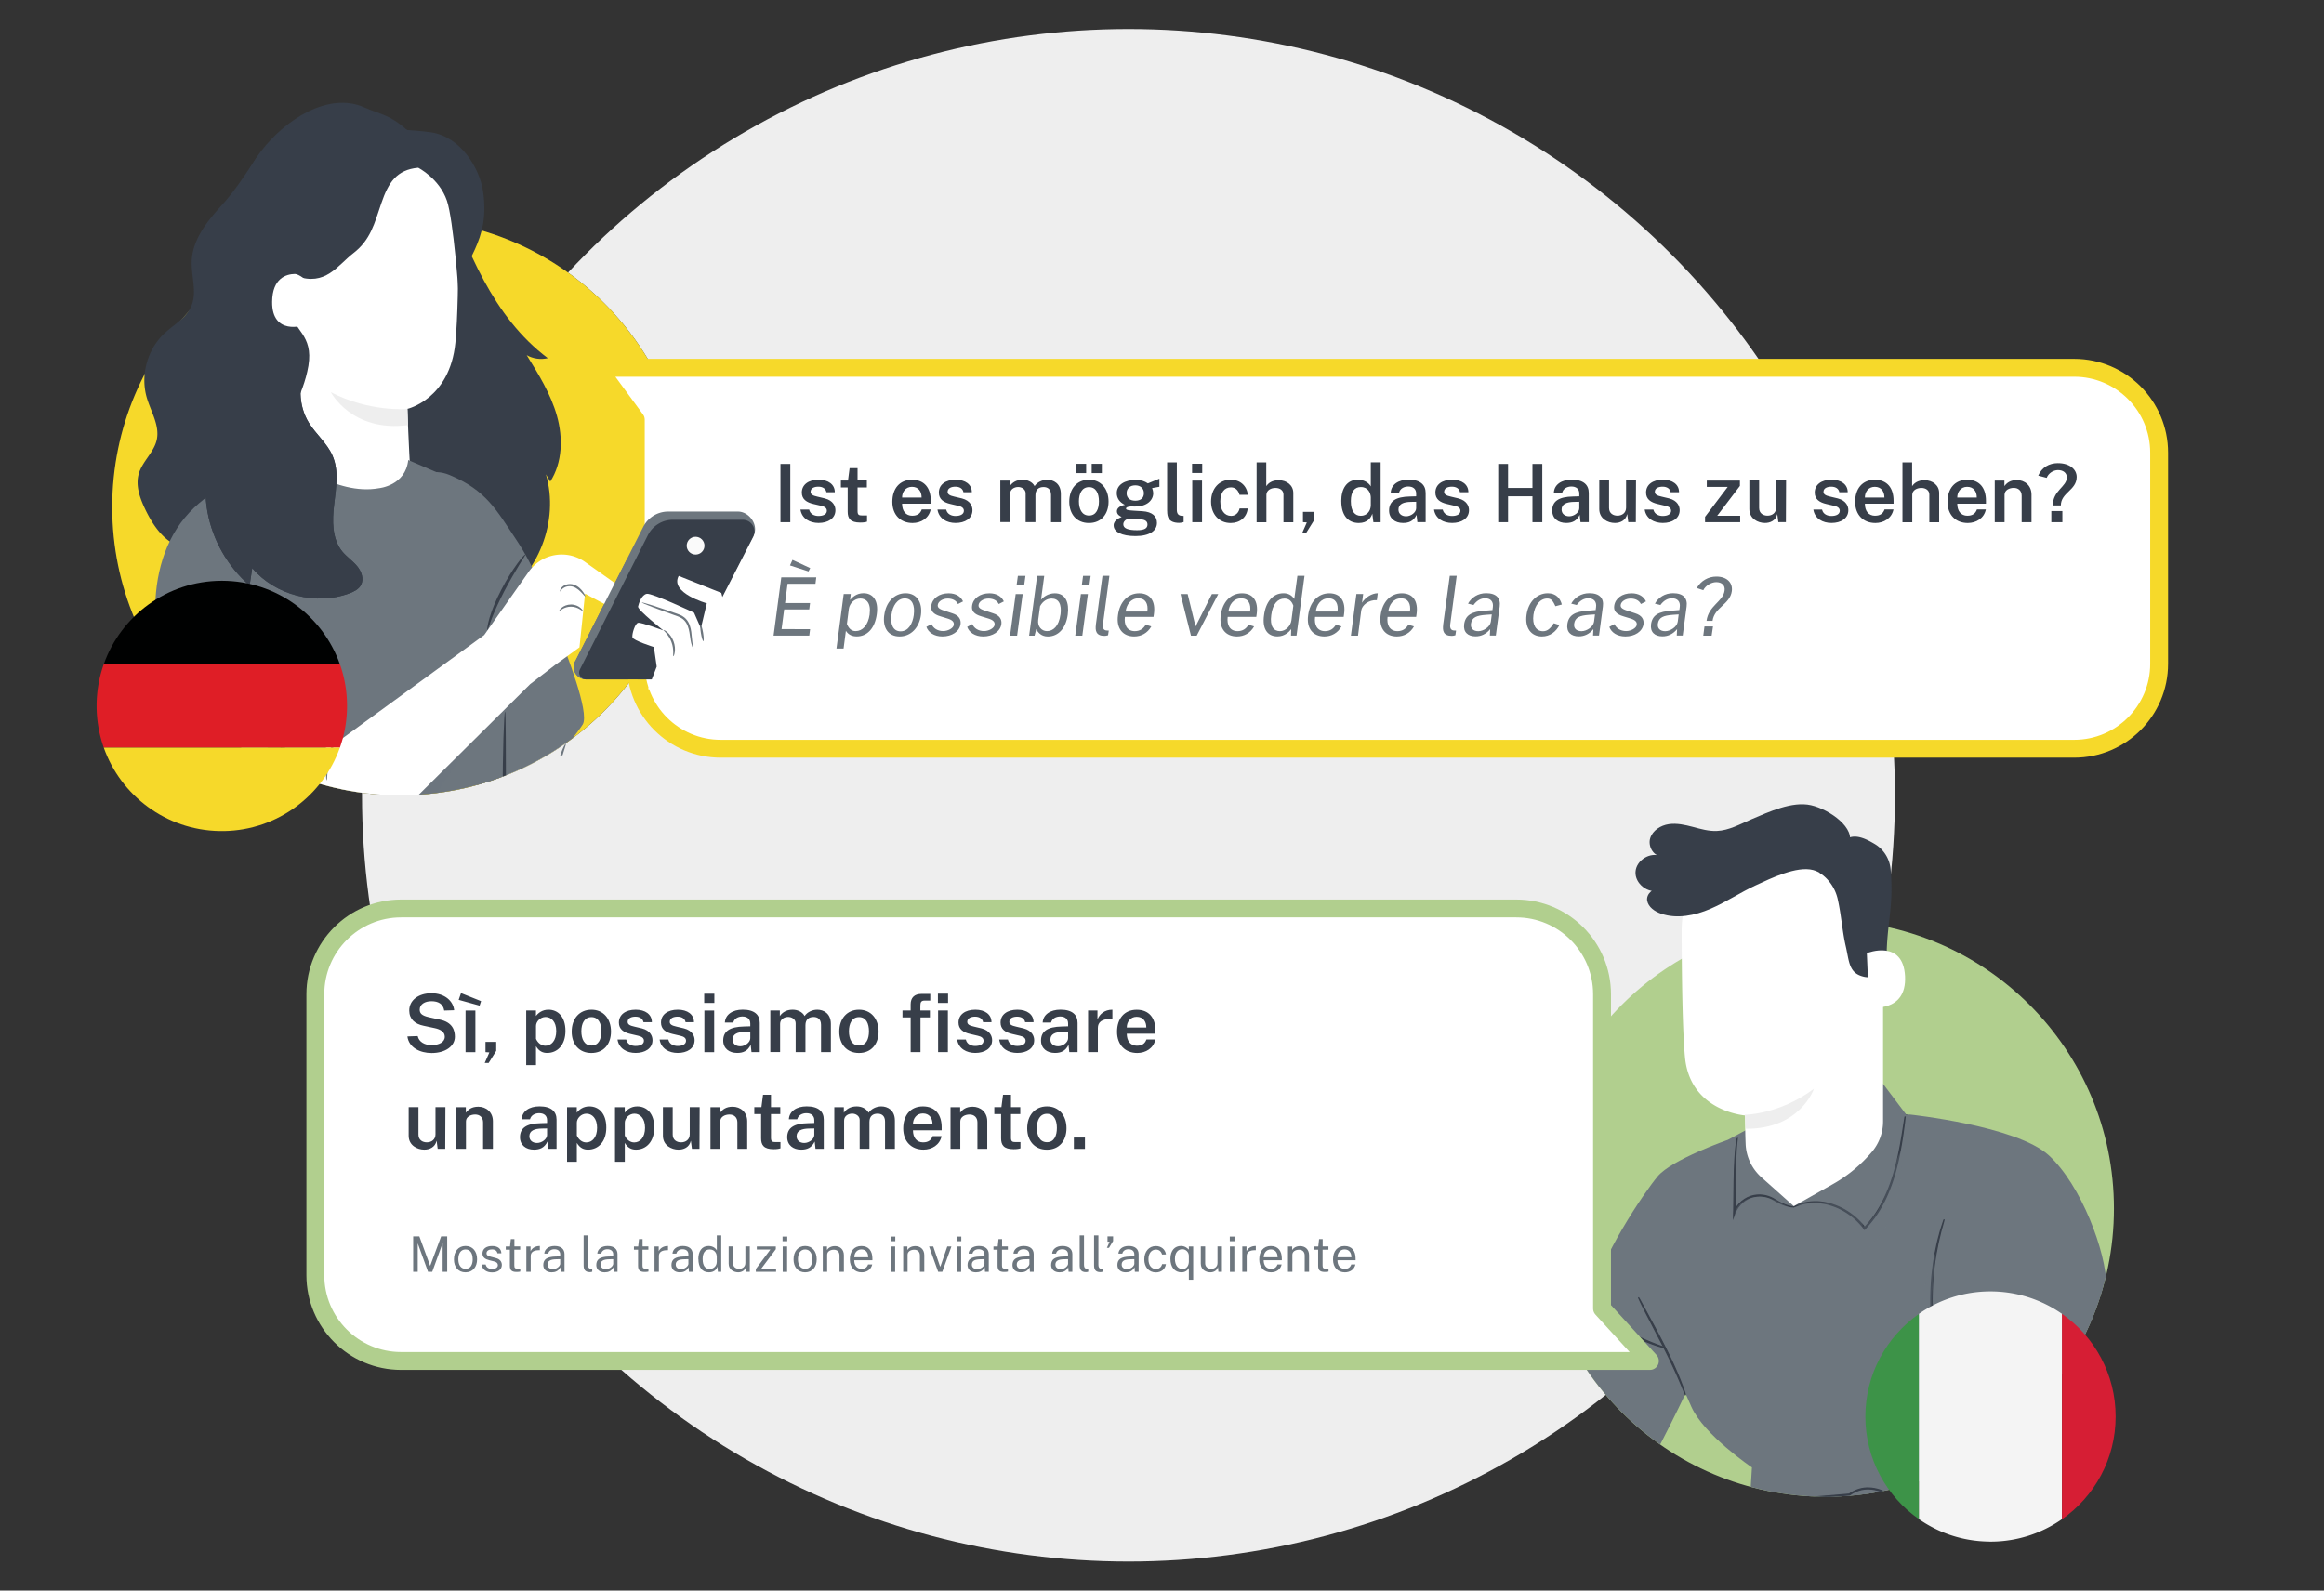 <svg xmlns="http://www.w3.org/2000/svg" id="Livello_1" data-name="Livello 1" viewBox="0 0 520 356"><rect x="0" y="0" width="520" height="356" fill="#333333" stroke="none"/><defs><clipPath id="clippath"><path d="M408.5 335c-35.6 0-64.5-28.9-64.5-64.5V190c0-11.04 8.96-20 20-20h89c11.04 0 20 8.96 20 20v80.5c0 35.6-28.9 64.5-64.5 64.5Z" class="cls-1"/></clipPath><clipPath id="clippath-1"><path d="M89.61 178c-35.6 0-64.5-28.9-64.5-64.5V33c0-11.04 8.96-20 20-20h89c11.04 0 20 8.96 20 20v80.5c0 35.6-28.9 64.5-64.5 64.5Z" class="cls-1"/></clipPath><clipPath id="clippath-2"><path d="M45.11 13h89c11 0 20 9 20 20l22 98c-10 15-51.02 47-86.5 47-35.47 0-64.5-29.02-64.5-64.5V33c0-11 9-20 20-20Z" class="cls-1"/></clipPath><style>.cls-1{fill:none}.cls-3{fill:#eee}.cls-7{fill:#fff}.cls-10{fill:#fafafa}.cls-11{fill:#ff9a6c}.cls-14,.cls-15{fill:#373e49}.cls-16{fill:#6d767e}.cls-15{stroke:#373e49;stroke-miterlimit:10;stroke-width:.25px}.cls-20{opacity:.3}</style></defs><circle cx="252.5" cy="178" r="171.5" class="cls-3"/><circle cx="408.5" cy="270.5" r="64.5" style="fill:#b1cf8e"/><g style="clip-path:url(#clippath)"><path d="M291.02 354.95c-.19.04-.98.85.16 2.14s8.01 4.81 9.28 2.7c1.27-2.11-1.79-3.57-1.79-3.57l-7.65-1.27Z" class="cls-7"/><path d="M298.57 352.68s7.09-.78 9.98-.41c3.14.4 6.47-1.18 8.44-3.35 1.98-2.16 2.49-5.01 2.49-5.01l4.51-3.16s.49-10.73-6.66-8.99l-8.36.29s-16.44 2.72-18.99 4.77c0 0-3.1 3.01-4 4.18-.34.44-.63 4.86 2.51 6.37 0 0-1.85 2.37-.22 3.7l.77.58s-1.06 2.36-.06 3.04 8.89 3.07 11.13 1.51c2.24-1.56-.36-3.36-1.54-3.52" class="cls-7"/><path d="M289.73 346.95s.33.02.93.1c.6.08 1.46.18 2.53.26.53.04 1.12.07 1.75.08.63.02 1.3 0 2.02.05.71.06 1.5.2 2.17.69.64.47 1.19 1.27 1.06 2.19-.06.45-.32.84-.63 1.12-.32.28-.7.46-1.07.6-.76.26-1.51.34-2.22.41-1.43.12-2.72.04-3.79-.07-1.07-.11-1.93-.26-2.52-.36-.59-.1-.92-.17-.91-.19 0-.02.33.01.93.08.6.07 1.46.18 2.53.26 1.07.09 2.34.14 3.75.01.7-.08 1.44-.16 2.15-.41.35-.13.69-.3.98-.54.27-.25.49-.58.54-.95.11-.75-.36-1.48-.94-1.91-.59-.44-1.33-.59-2.02-.65-.7-.06-1.37-.04-2.01-.07-.63-.02-1.22-.07-1.76-.12-1.07-.1-1.93-.24-2.53-.35-.59-.11-.91-.19-.91-.21Z" class="cls-11"/><path d="M289.15 341.82s.33.02.92.1c.59.08 1.45.19 2.51.28 1.06.09 2.33.16 3.74.16.7.01 1.49-.04 2.24.34.37.18.69.51.85.91.17.4.19.85.12 1.27-.16.87-.77 1.55-1.43 1.97-.68.43-1.44.63-2.15.7-1.44.13-2.71-.1-3.77-.17-1.03-.1-1.88-.19-2.52-.26-.59-.07-.92-.11-.92-.13s.33-.01.93.02c.65.04 1.5.1 2.53.16 1.07.05 2.34.25 3.73.11.69-.08 1.4-.27 2.03-.67.62-.39 1.16-1.01 1.3-1.77.15-.75-.15-1.56-.81-1.87-.65-.33-1.41-.31-2.11-.32-1.42-.01-2.7-.11-3.76-.23-1.07-.12-1.92-.26-2.51-.38-.59-.12-.91-.2-.91-.22Z" class="cls-11"/><path d="M292.81 342.45c-.08.02-.28-.6-.64-1.31-.36-.71-.74-1.23-.68-1.29.06-.05.57.41.94 1.16.38.75.46 1.43.38 1.44Z" class="cls-11"/><path d="m314.5 332.19-6.7-.89s-18.95-3.86-19.13-3.36c-.18.5-1.12.67-.42 2.7.7 2.03 11.64 3.83 12.12 4.48.49.64.84 4.41 5.13 6.14 4.29 1.73 6.95 1.15 6.95 1.15" class="cls-7"/><path d="M312.45 342.4s-.05.02-.14.04c-.1.02-.24.04-.43.06-.38.04-.95.06-1.69 0-.73-.06-1.62-.19-2.63-.46-1-.28-2.14-.63-3.3-1.28-1.15-.64-2.23-1.71-2.95-3.09-.37-.68-.63-1.46-.91-2.2-.04-.1-.08-.18-.12-.25-.03-.05-.11-.08-.2-.13-.18-.08-.38-.14-.58-.2-.4-.12-.81-.23-1.22-.34-1.67-.43-3.43-.85-5.24-1.38-.9-.27-1.82-.56-2.72-.92-.45-.19-.9-.39-1.33-.66-.22-.13-.42-.29-.61-.48-.09-.11-.18-.21-.23-.35-.06-.13-.08-.24-.13-.37-.14-.48-.25-1.01-.09-1.55.07-.26.25-.49.41-.67.08-.09.15-.18.19-.26.01-.02-.01 0 .04-.07.07-.07.09-.05.11-.07.06-.02.08-.01.12-.02h.2c.99.06 1.93.23 2.86.38 1.85.31 3.64.64 5.33.96 3.39.64 6.44 1.26 8.99 1.78.64.13 1.25.27 1.82.37.58.08 1.13.16 1.64.23 1.02.15 1.9.27 2.63.38.7.11 1.26.19 1.66.25.18.03.32.05.43.07l.15.03h-.15c-.12-.01-.26-.03-.44-.04-.4-.05-.96-.11-1.67-.19-.73-.09-1.62-.2-2.64-.33-.52-.07-1.07-.13-1.65-.21-.59-.09-1.19-.23-1.83-.35-2.57-.49-5.62-1.07-9-1.72-1.7-.31-3.48-.64-5.33-.94-.92-.14-1.87-.31-2.82-.37h-.23s0 .02-.01-.02c-.03-.05 0-.05-.03-.07l-.02-.02c.22.08.06.03.11.05v.03c-.07.14-.17.24-.25.33-.16.18-.29.36-.35.57-.13.42-.04.91.09 1.38.07.25.13.44.29.6.16.16.35.31.55.43.4.25.85.45 1.29.64.89.36 1.8.65 2.69.92 1.8.53 3.55.96 5.22 1.4.42.11.83.22 1.23.35.2.06.4.13.6.22.09.04.22.1.31.21.07.1.11.2.15.3.29.78.53 1.52.89 2.19.7 1.34 1.72 2.38 2.84 3.02 1.11.65 2.25 1.01 3.23 1.3.99.28 1.87.44 2.59.51.72.07 1.29.07 1.67.06.19 0 .34-.02.43-.03.1 0 .15-.01.15 0ZM296.5 352.35s.25-.03.7.03c.45.06 1.09.21 1.83.54.37.17.76.38 1.14.68.37.3.77.72.84 1.32.07.6-.32 1.19-.84 1.5-.53.33-1.18.39-1.8.37-2.45-.15-4.64-.51-6.19-.91-.78-.2-1.39-.4-1.81-.56-.42-.16-.65-.26-.64-.28 0-.02.25.05.67.17.43.12 1.05.29 1.83.46 1.55.35 3.74.67 6.15.82.59.02 1.18-.04 1.64-.32.46-.27.77-.76.72-1.23-.04-.48-.38-.87-.72-1.15-.35-.29-.73-.5-1.08-.68-1.42-.7-2.45-.7-2.44-.76Z" class="cls-11"/><path d="M345.83 313.62s8.4-13.83 10.29-22.96c1.89-9.13 11.65-23.61 14.79-27.38 3.15-3.78 15.74-8.18 15.74-8.18l4.64-2.5 35.96-3.16s23.92 2.52 31.16 9.13c7.24 6.61 12.91 21.72 12.91 29.27s7.31 72.97 7.31 72.97l-88.62-.12 1.99-32.25s-10.7-7.24-13.53-13.53c-2.83-6.3-1.26-3.15-1.26-3.15s-10.05 21.36-13.51 23.88c-3.46 2.52-43.71 14.87-43.71 14.87l-5.51-21.12 31.35-15.75Z" class="cls-16"/><path d="M450.45 261.19c-.97.3-12.97 31.3-13.82 34.12-.85 2.82 0 20.59 0 20.59l3.95 7.33s-1.13 5.36-.28 7.9l-17.77 3.38s-4.51-3.1-8.74 0l-20.96 1.77s6.15.07 4.32 9.51c-1.8 9.25-3.16 11.28-3.16 11.28l73.66-1.68s8.18-.4 6.94-16.14c-1.25-15.74-4.76-59.14-4.76-59.14s-5.37-23.26-19.38-18.92Z" class="cls-16"/><path d="M436.47 313.42s-.07-.13-.17-.38c-.11-.28-.26-.65-.45-1.12-.2-.48-.43-1.08-.65-1.79-.23-.71-.53-1.5-.77-2.4-.26-.9-.55-1.88-.79-2.95-.28-1.06-.49-2.22-.72-3.43a61.13 61.13 0 0 1-.86-7.99c-.1-2.85.01-5.57.24-8.04.15-1.23.26-2.4.46-3.48.09-.54.17-1.07.27-1.57.11-.5.21-.98.3-1.44.18-.92.41-1.73.6-2.45.18-.72.37-1.33.53-1.83.15-.47.28-.85.37-1.14.09-.26.14-.4.15-.39 0 0-.02.14-.09.41-.08.29-.19.68-.32 1.16-.15.5-.32 1.11-.48 1.84-.17.72-.39 1.53-.55 2.45-.09.46-.18.94-.28 1.43-.1.5-.16 1.02-.25 1.56-.19 1.08-.3 2.24-.43 3.47-.21 2.45-.32 5.16-.22 8 .12 2.84.44 5.53.84 7.96.22 1.21.43 2.36.69 3.43.23 1.07.5 2.05.75 2.95.23.9.51 1.7.72 2.41.21.71.43 1.31.6 1.8.16.47.29.85.39 1.13.09.26.13.4.12.4ZM462.1 347.04s-.07-.07-.19-.22c-.13-.18-.3-.39-.49-.65-.21-.29-.47-.63-.79-1.02-.32-.39-.66-.85-1.09-1.31-.41-.48-.87-1-1.39-1.53-.5-.55-1.09-1.09-1.69-1.66a44.636 44.636 0 0 0-4.24-3.4 43.143 43.143 0 0 0-4.67-2.77c-.75-.36-1.46-.72-2.15-1-.68-.3-1.33-.55-1.92-.77-.59-.23-1.14-.39-1.61-.56-.48-.16-.89-.28-1.23-.38-.31-.09-.57-.17-.78-.23-.18-.06-.27-.09-.27-.1s.1 0 .28.04c.22.05.48.11.8.18.35.08.77.18 1.25.33.48.15 1.04.29 1.64.52.6.21 1.26.44 1.95.74.7.27 1.42.62 2.18.98 1.51.75 3.12 1.67 4.72 2.77 1.59 1.11 3.02 2.3 4.26 3.44.6.59 1.18 1.14 1.68 1.69.52.54.97 1.07 1.38 1.56.42.48.75.95 1.06 1.35.31.4.56.76.75 1.06.18.27.33.5.45.68.1.16.15.24.14.25ZM468.3 342.91s-.69-.7-1.92-1.7c-.61-.5-1.38-1.05-2.28-1.59-.9-.53-1.93-1.04-3.06-1.48-1.13-.42-2.24-.72-3.27-.92a19.53 19.53 0 0 0-2.76-.32c-1.58-.07-2.56.06-2.57 0 0-.02.24-.06.68-.12.22-.03.49-.06.81-.07.32-.01.68-.04 1.08-.02.8 0 1.75.09 2.8.26 1.04.19 2.18.48 3.32.91 1.14.44 2.18.97 3.09 1.52.9.56 1.67 1.13 2.27 1.66.31.25.56.51.79.73.23.22.42.42.56.59.3.34.45.53.44.54ZM461.49 332.54c-.04.05-.91-.64-2.49-1.42-.4-.19-.83-.4-1.32-.58-.48-.21-1.01-.36-1.57-.53a20.5 20.5 0 0 0-3.73-.66 20.26 20.26 0 0 0-3.79.14c-.58.1-1.13.18-1.63.32-.51.11-.97.26-1.39.39-1.68.56-2.63 1.13-2.66 1.07 0-.02.23-.16.66-.4.22-.13.49-.27.82-.41.33-.14.69-.32 1.12-.46.42-.15.89-.31 1.4-.43.51-.15 1.06-.24 1.65-.35 1.17-.17 2.48-.25 3.85-.17 1.37.1 2.65.36 3.79.69.56.19 1.1.35 1.58.57.49.19.93.41 1.33.62.41.19.74.42 1.05.6.31.18.55.36.75.51.4.3.61.47.6.49ZM418.41 355.79c-.07-.02.37-1.18.52-3.16.1-.98.07-2.16-.03-3.46-.12-1.3-.37-2.72-.74-4.18-.39-1.46-.89-2.81-1.41-4-.56-1.18-1.11-2.22-1.69-3.03-1.11-1.64-2.05-2.45-2-2.5.01-.02.24.19.65.57.21.18.44.44.69.74.13.15.27.31.41.48.14.18.27.38.42.58.6.8 1.18 1.85 1.76 3.03.54 1.21 1.06 2.57 1.45 4.04.37 1.48.62 2.91.73 4.23.09 1.32.09 2.51-.04 3.51-.03.25-.05.48-.08.71-.04.22-.08.43-.12.62-.08.39-.14.72-.24.99-.17.53-.27.82-.29.82ZM377.12 312.16s-.16-.3-.39-.87c-.23-.57-.56-1.38-.99-2.38-.85-2-2.12-4.73-3.64-7.69-1.52-2.93-2.9-5.59-3.92-7.56-.49-.97-.89-1.76-1.15-2.32-.26-.55-.4-.86-.38-.87.02 0 .19.28.48.82.31.58.73 1.35 1.23 2.27 1.03 1.92 2.48 4.56 4 7.53 1.52 2.96 2.77 5.72 3.57 7.75.4 1.01.71 1.84.91 2.42.2.58.3.9.28.91Z" class="cls-15"/><path d="M372.59 301.67s-.19-.02-.51-.1c-.33-.08-.79-.22-1.36-.4-1.14-.37-2.69-.97-4.34-1.78-1.64-.82-3.06-1.69-4.05-2.37-.49-.34-.88-.63-1.15-.84-.26-.21-.4-.33-.39-.35.03-.04.64.38 1.65 1.01 1.01.63 2.43 1.47 4.06 2.28 1.63.81 3.16 1.43 4.27 1.85 1.12.42 1.82.65 1.81.7ZM364.98 321.05s-.23-.12-.61-.37c-.38-.26-.93-.62-1.63-1.04-1.39-.85-3.39-1.91-5.72-2.78-2.33-.87-4.53-1.38-6.14-1.66-.8-.14-1.46-.23-1.91-.29-.45-.06-.7-.1-.7-.12 0-.02.26-.02.71 0 .46.02 1.12.08 1.93.19 1.63.22 3.86.71 6.21 1.59 2.35.88 4.35 1.98 5.73 2.88.69.45 1.23.84 1.59 1.12.36.28.55.45.54.46ZM426.32 249.48s0 .16-.03.46c-.04.33-.09.77-.15 1.32-.15 1.14-.35 2.79-.7 4.82-.35 2.03-.82 4.44-1.59 7.05-.79 2.6-1.88 5.43-3.57 8.1-.87 1.41-1.91 2.65-2.96 3.79l-.12.13-.1-.14a15.087 15.087 0 0 0-5.38-4.47c-.96-.49-1.93-.79-2.83-1.04-.92-.2-1.79-.34-2.58-.35-1.59-.04-2.85.23-3.68.52-.83.29-1.26.5-1.27.48 0 0 .1-.06.31-.16.21-.09.51-.27.93-.41.82-.32 2.1-.62 3.72-.61.81 0 1.69.12 2.63.32.92.25 1.92.54 2.89 1.03 1.96.94 3.95 2.45 5.51 4.52h-.22c1.03-1.14 2.05-2.37 2.92-3.76 1.67-2.64 2.76-5.44 3.56-8.02.78-2.6 1.27-4.99 1.64-7.01.37-2.02.61-3.67.79-4.8.09-.55.15-.98.21-1.31.05-.3.08-.45.09-.45Z" class="cls-15"/><path d="m426.8 249.83-5.46-7.24-5.94.19-19.3 10.19 30.7-3.14z" class="cls-16"/><path d="M401.35 270.14h-.31c-.2-.02-.51-.06-.89-.15-.77-.16-1.84-.6-3.05-1.3-.6-.36-1.27-.7-2.07-.86-.79-.17-1.67-.2-2.56 0-1.77.36-3.54 1.74-4.28 3.73l-.31.83.02-.89c0-.22.01-.46.02-.69.07-4.47.07-8.52.26-11.45.08-1.46.2-2.65.32-3.46.05-.41.12-.72.16-.93.04-.21.07-.32.08-.32.03 0-.05.45-.13 1.27-.08.81-.17 1.99-.22 3.46-.13 2.93-.1 6.97-.17 11.45 0 .24-.01.48-.02.7l-.29-.06c.78-2.09 2.64-3.52 4.5-3.89 1.88-.39 3.63.17 4.79.95 1.19.73 2.22 1.17 2.97 1.37.75.21 1.18.23 1.18.26Z" class="cls-15"/><path d="M421.34 207.51V251c0 2.49-.88 4.89-2.48 6.79a31.99 31.99 0 0 1-8.73 7.23l-8.77 4.94-7.26-6.48c-2.13-1.91-3.4-4.6-3.51-7.46-.13-3.17-.12-6.36-.12-6.36s-12.3-.88-13.45-13.01c-.54-5.71-.72-17.4-.75-28.18-.03-12.29 9.39-22.55 21.64-23.56l.35-.03c12.69-.31 23.13 9.92 23.08 22.61Z" class="cls-7"/><path d="M390.42 249.5s7.72-.01 15.45-5.81c0 0-3.02 9.04-15.22 8.95l-.23-3.15Z" class="cls-3"/><path d="M407.06 195.29s.05.03.07.05a9.586 9.586 0 0 1 4.11 6.12c.76 3.42.97 6.95 1.76 10.37.79 3.41.65 6.02 4.07 6.79 2.16.49 3.99-.72 4.76-1.93.3-.47.3-1.06.3-1.62-.05-8.41 1.65-11.68.91-20.42-.2-2.38-1.51-4.52-3.55-5.74-1.94-1.16-4.29-2.33-6.24-1.2-1.96 1.13-4.27 5.16-5.72 6.9" class="cls-14"/><path d="M417.7 213.34c.2-.11 8.13-3.16 8.56 5.16.42 8.32-8.02 7.03-8.04 6.79-.03-.24-.51-11.95-.51-11.95Z" class="cls-7"/><path d="M413.64 188.96c1.77-3.49-4.22-7.79-8.43-8.74-4.2-.95-9.43 1.49-13.39 3.18-2.5 1.07-4.96 2.47-7.68 2.58-1.82.08-3.61-.44-5.37-.91-1.76-.46-3.59-.88-5.39-.61-1.8.27-3.59 1.39-4.14 3.13-.55 1.74.63 3.96 2.45 4.06-2.4-1.07-5.59.86-5.74 3.49-.16 2.62 2.77 4.93 5.28 4.16-1.25-.8-2.94.83-2.67 2.29s1.69 2.42 3.1 2.91c3.59 1.23 7.58.41 11.06-1.09 3.48-1.5 6.65-3.65 10.09-5.24 3.44-1.59 9.2-4.4 12.87-3.44 2.7.71 4.79 3.72 6.21 2.9 1.38-.79 2.16-2.37 2.32-3.95.16-1.58-.2-3.16-.55-4.71" class="cls-14"/><path d="m471.38 289.69.03.33c.02.23.04.55.07.98.06.87.15 2.14.27 3.8.22 3.33.55 8.21.97 14.38.41 6.18.9 13.66 1.47 22.21.14 2.14.29 4.34.43 6.61.08 1.13.13 2.29.18 3.46.05.58 0 1.17-.01 1.77-.03.59 0 1.19-.1 1.79-.07.6-.15 1.2-.22 1.8l-.39 1.8c-.17.59-.37 1.18-.56 1.78-.26.57-.48 1.16-.78 1.72-1.19 2.21-3.04 4.27-5.62 5.12h-.03c-16.55 0-35.48 0-55.49-.01H393.81l.05-.19c.54-1.92 1.07-3.82 1.6-5.7.26-.94.53-1.88.79-2.81.27-.94.53-1.85.66-2.8.28-1.88.09-3.81-.49-5.57-.3-.88-.72-1.71-1.32-2.39-.59-.68-1.41-1.2-2.26-1.33l-1.16-.18 1.16-.1c7.33-.62 14.34-1.2 20.96-1.76l-.07.02c1.32-.95 2.94-1.47 4.51-1.39 1.58.07 3.08.58 4.37 1.39l-.09-.02c6.4-1.21 12.35-2.34 17.77-3.37l-.08.14c-.22-.69-.28-1.4-.31-2.09-.02-.69 0-1.37.06-2.03.11-1.33.29-2.6.54-3.83v.06c-1.42-2.66-2.72-5.09-3.93-7.34v-.04c-.28-6.54-.38-11.69-.33-15.21.02-1.76.09-3.11.18-4.02.04-.45.09-.8.15-1.02.05-.23.08-.34.08-.34s-.02.12-.06.34c-.05.23-.09.57-.13 1.02-.08.91-.13 2.25-.14 4.01-.02 3.52.1 8.67.41 15.2v-.03c1.2 2.24 2.52 4.67 3.95 7.33l.02.03v.03c-.25 1.22-.43 2.49-.53 3.81-.05.66-.07 1.33-.05 2.01.03.68.08 1.37.3 2.03l.04.11-.12.02c-5.42 1.04-11.36 2.18-17.76 3.4h-.05l-.05-.02c-1.24-.77-2.72-1.28-4.24-1.34-1.53-.08-3.07.42-4.35 1.34l-.03.02h-.04c-6.62.57-13.63 1.16-20.96 1.79v-.28c.98.15 1.82.7 2.45 1.42.64.72 1.08 1.59 1.38 2.49.6 1.81.79 3.78.5 5.7-.13.96-.4 1.91-.66 2.84-.26.93-.52 1.87-.79 2.81-.53 1.88-1.06 3.78-1.6 5.7l-.14-.19h17.6c20.02.02 38.95.03 55.49.04h-.03c1.21-.37 2.31-1.12 3.22-1.98.91-.88 1.66-1.9 2.24-3 .3-.54.52-1.13.77-1.68.18-.59.38-1.17.55-1.75.13-.6.26-1.19.38-1.78.07-.6.15-1.19.22-1.78.1-.59.07-1.19.1-1.77.02-.59.06-1.17.02-1.75-.05-1.16-.09-2.31-.17-3.44-.14-2.27-.29-4.47-.42-6.61-.54-8.55-1.02-16.04-1.41-22.22-.38-6.18-.69-11.05-.89-14.39-.1-1.66-.17-2.94-.23-3.81-.02-.43-.04-.75-.05-.98-.01-.22-.01-.33-.01-.33Z" class="cls-15"/><g class="cls-20"><path d="M433.11 280.44c-2.41 5.24-3.38 11.2-3.17 16.97.21 5.77.91 11.55.34 17.29-.57 5.74-2.56 11.6-6.84 15.47-.51.46-1.07.92-1.38 1.54s-.28 1.48.27 1.9c.49.38 1.18.29 1.78.19 4.11-.71 8.25-1.22 12.36-1.93.88-.15 3.84-.73 3.84-.73s-.39-2.25-.25-3.37c.13-1.03.53-4.52.53-4.52-.12-.54-.51-.95-.79-1.46-2.7-5.02-3.4-8.73-3.4-8.73-1.4-2.87-2.03-5.75-2.68-8.43-1.8-7.43-1.75-14.76-.6-24.17" class="cls-16"/></g><g class="cls-20"><path d="M388.14 271.98c.34.85.67 1.7 1.01 2.55.1.26.23.54.49.64.5.19.91-.43 1.15-.91.95-1.92 2.91-3.29 5.03-3.54 1.72-.2 3.49.3 5.19-.05-1.5-.89-3.02-1.8-4.69-2.33-1.66-.53-3.51-.68-5.14-.05s-2.98 2.13-3.11 3.88" class="cls-16"/></g><g class="cls-20"><path d="M402.17 269.82c2.01.03 4.05.07 6.01.54 1.96.47 3.87 1.41 5.14 2.96 1.37 1.67 1.88 3.86 2.44 5.96.11.4.3.88.71.93.25.03.48-.12.68-.27 3.39-2.49 5.64-6.31 6.86-10.34 1.23-4.03 1.51-8.27 1.58-12.48-1.62 2.9-2.33 6.2-3.4 9.34-1.07 3.14-2.65 6.31-5.43 8.13.09-.71-.19-1.43-.63-1.99s-1.04-.98-1.65-1.35c-3.74-2.26-8.45-2.83-12.63-1.55" class="cls-16"/></g><path d="M393.35 336.64h-6.95s-15.67-5.66-18.9-5.12c-2.9.49-13.53 7.55-15.61 8.94-.23.16-.41.38-.5.64-.42 1.15.14 2.43 1.27 2.9l.22.09-.1.32c-.12.39-.18.83-.16 1.27.08 1.49 2.08 1.95 2.85.66l-.4.71c-.16.29-.24.62-.22.95l.04.65c.04.72.52 1.34 1.2 1.56.65.21 1.36.03 1.82-.48 1.35-1.48 4.26-4.45 6.23-4.78 1.75-.29 4.67-.33 6.43-.32.9 0 1.7.56 2.02 1.39-1.17.08-9.31 4.33-12.19 5.85-.89.47-1.56 1.32-1.68 2.32-.11.9.35 1.85 2.13 1.43 3.83-.89 10.72-4.06 10.72-4.06s3.55-1.02 5.86.61c3.24 2.29 4.72 3.12 7.5 2.2 2.78-.92 4.83-2.25 4.83-2.25l5.48-.55s5.18-12.95-1.9-14.94Z" class="cls-7"/><path d="m295.34 360.97-18.82-47.25c-1.67-4.06 1.32-8.52 5.71-8.52h58.64c2.65 0 5 1.69 5.85 4.19l16.17 47.66 18.88.09c1.53 0 2.77 2.25 2.77 3.79l-20.78-.24-68.42.28Z" style="fill:#333e4b"/><path d="M322.44 335.03c0 2.1-1.71 3.81-3.81 3.81s-3.81-1.71-3.81-3.81 1.71-3.81 3.81-3.81 3.81 1.71 3.81 3.81Z" style="fill:#f5f5f5"/></g><path d="M359.07 304.61h10.1l-10.71-11.73v-70.35c0-10.6-8.59-19.2-19.2-19.2H89.76c-10.6 0-19.2 8.59-19.2 19.2v62.88c0 10.6 8.59 19.2 19.2 19.2h269.31Z" style="stroke-linecap:round;stroke-linejoin:round;stroke-width:4px;stroke:#b1cf8e;fill:#fff"/><path d="M92.47 276.72h1.36l2.42 6.61 2.46-6.61h1.35v7.94h-1.02v-6.44l-2.33 6.44h-.93l-2.31-6.38v6.38h-1.02v-7.94ZM101.57 281.86c0-1.76.99-2.99 2.6-2.99s2.58 1.24 2.58 2.97-.96 2.93-2.59 2.93-2.59-1.19-2.59-2.91Zm4.19-.04c0-1.23-.49-2.17-1.59-2.17s-1.62.95-1.62 2.17.51 2.17 1.63 2.17 1.59-.95 1.59-2.17ZM107.76 283.02h.91c.15.71.76 1 1.44 1 .77 0 1.29-.31 1.29-.87 0-.43-.3-.68-.82-.81l-1.13-.29c-.91-.23-1.49-.64-1.5-1.48 0-1.09.88-1.69 2.16-1.69s2.04.6 2.07 1.63h-.88c-.08-.54-.53-.87-1.2-.87-.55 0-1.24.19-1.24.88 0 .41.33.61.96.76l1.15.3c1.03.27 1.32.97 1.32 1.53 0 1.1-.98 1.68-2.18 1.68s-2.19-.58-2.35-1.75ZM115.08 279.71v3.52c0 .62.2.71.71.71h.62v.66c-.15.06-.43.09-.83.09-1.17 0-1.49-.48-1.49-1.4v-3.59h-.92v-.72h.95l.18-1.65h.8v1.64h1.29v.73h-1.29ZM117.77 278.98h.94v1.08c.29-.66 1.01-1.19 2.08-1.19v.95c-1.47-.06-2.04.5-2.04 1.29v3.55h-.98v-5.68ZM121.56 283.13c0-1.26.82-1.86 2.77-1.9l1.02-.03v-.45c0-.74-.52-1.15-1.31-1.15-.65 0-1.24.32-1.38.98h-.87c.06-.98.93-1.71 2.3-1.71 1.46 0 2.22.71 2.22 1.83v3.96h-.84l-.08-1.03c-.45.88-1.15 1.14-1.96 1.14-1.1 0-1.87-.61-1.87-1.64Zm3.79-.33v-.98l-.85.02c-1.33.02-1.98.35-1.98 1.2 0 .64.49 1.02 1.2 1.02.77 0 1.64-.62 1.64-1.26ZM130.59 283.21v-6.71h.97v6.61c0 .59.24.86.64.89h.31v.64c-.17.05-.36.09-.51.09-1.19 0-1.41-.73-1.41-1.53ZM133.42 283.13c0-1.26.82-1.86 2.77-1.9l1.02-.03v-.45c0-.74-.52-1.15-1.31-1.15-.65 0-1.24.32-1.38.98h-.87c.06-.98.93-1.71 2.3-1.71 1.46 0 2.22.71 2.22 1.83v3.96h-.84l-.08-1.03c-.44.88-1.15 1.14-1.96 1.14-1.1 0-1.87-.61-1.87-1.64Zm3.79-.33v-.98l-.85.02c-1.33.02-1.98.35-1.98 1.2 0 .64.49 1.02 1.2 1.02.77 0 1.64-.62 1.64-1.26ZM143.76 279.71v3.52c0 .62.2.71.71.71h.62v.66c-.15.06-.43.09-.83.09-1.17 0-1.49-.48-1.49-1.4v-3.59h-.92v-.72h.95l.18-1.65h.8v1.64h1.29v.73h-1.29ZM146.45 278.98h.94v1.08c.29-.66 1.01-1.19 2.08-1.19v.95c-1.47-.06-2.04.5-2.04 1.29v3.55h-.98v-5.68ZM150.24 283.13c0-1.26.82-1.86 2.77-1.9l1.02-.03v-.45c0-.74-.52-1.15-1.31-1.15-.65 0-1.24.32-1.38.98h-.87c.06-.98.93-1.71 2.3-1.71 1.46 0 2.22.71 2.22 1.83v3.96h-.84l-.08-1.03c-.45.88-1.15 1.14-1.96 1.14-1.1 0-1.87-.61-1.87-1.64Zm3.79-.33v-.98l-.85.02c-1.33.02-1.98.35-1.98 1.2 0 .64.49 1.02 1.2 1.02.77 0 1.64-.62 1.64-1.26ZM156.25 281.8c0-1.66.73-2.93 2.29-2.93 1.08 0 1.66.63 1.85.98v-3.35h.99v8.16h-.75l-.1-1.16c-.14.43-.58 1.27-1.9 1.27-1.55 0-2.36-1.15-2.36-2.97Zm4.13.69v-1.35c-.03-.45-.35-1.49-1.58-1.49-1.01 0-1.58.75-1.58 2.15 0 1.56.64 2.22 1.56 2.22s1.58-.7 1.59-1.53ZM163.04 282.83v-3.86h.98v3.76c0 .95.75 1.26 1.35 1.26.73 0 1.41-.43 1.41-1.32v-3.7h.99v5.69h-.79l-.1-1.09c-.2.83-.96 1.2-1.71 1.2-.93-.01-2.13-.54-2.13-1.94ZM169.11 284.05l3.27-4.39h-3.04v-.68h4.25v.62l-3.27 4.37h3.33v.69h-4.53v-.61ZM176.15 277.8h-1.05v-1.03h1.05v1.03Zm-.03 6.87h-.99v-5.68h.99v5.68ZM177.56 281.86c0-1.76.99-2.99 2.6-2.99s2.58 1.24 2.58 2.97-.96 2.93-2.59 2.93-2.59-1.19-2.59-2.91Zm4.19-.04c0-1.23-.49-2.17-1.59-2.17s-1.62.95-1.62 2.17.51 2.17 1.63 2.17 1.59-.95 1.59-2.17ZM184.08 278.98h.96v.79c.31-.48.87-.87 1.79-.87 1.09 0 1.99.71 1.99 2.03v3.73h-.98v-3.64c0-.85-.51-1.31-1.27-1.31s-1.49.37-1.49 1.13v3.82h-.98v-5.68ZM192.79 284c.73 0 1.22-.33 1.44-.99h.93c-.27 1.19-1.26 1.76-2.36 1.76-1.57 0-2.65-1.08-2.65-2.89s.94-3 2.58-3 2.47 1.09 2.47 2.81v.37h-4.06c0 1.09.53 1.94 1.65 1.94Zm1.47-2.61c0-.99-.49-1.75-1.53-1.75s-1.59.89-1.58 1.75h3.11ZM200.32 277.8h-1.05v-1.03h1.05v1.03Zm-.03 6.87h-.99v-5.68h.99v5.68ZM202.07 278.98h.96v.79c.31-.48.87-.87 1.79-.87 1.09 0 1.99.71 1.99 2.03v3.73h-.98v-3.64c0-.85-.51-1.31-1.27-1.31s-1.49.37-1.49 1.13v3.82h-.98v-5.68ZM210.83 284.66h-.91l-2.04-5.68h.93l1.52 4.45h.1l1.53-4.45h.92l-2.04 5.68ZM215.09 277.8h-1.05v-1.03h1.05v1.03Zm-.03 6.87h-.99v-5.68h.99v5.68ZM216.49 283.13c0-1.26.82-1.86 2.77-1.9l1.02-.03v-.45c0-.74-.52-1.15-1.31-1.15-.65 0-1.24.32-1.38.98h-.87c.06-.98.93-1.71 2.3-1.71 1.46 0 2.22.71 2.22 1.83v3.96h-.84l-.08-1.03c-.44.88-1.15 1.14-1.96 1.14-1.1 0-1.87-.61-1.87-1.64Zm3.79-.33v-.98l-.85.02c-1.33.02-1.98.35-1.98 1.2 0 .64.49 1.02 1.2 1.02.77 0 1.64-.62 1.64-1.26ZM224.2 279.71v3.52c0 .62.2.71.71.71h.62v.66c-.15.06-.43.09-.83.09-1.17 0-1.49-.48-1.49-1.4v-3.59h-.92v-.72h.95l.18-1.65h.8v1.64h1.29v.73h-1.29ZM226.54 283.13c0-1.26.82-1.86 2.77-1.9l1.02-.03v-.45c0-.74-.52-1.15-1.31-1.15-.65 0-1.24.32-1.38.98h-.87c.06-.98.93-1.71 2.3-1.71 1.46 0 2.22.71 2.22 1.83v3.96h-.84l-.08-1.03c-.44.88-1.15 1.14-1.96 1.14-1.1 0-1.87-.61-1.87-1.64Zm3.79-.33v-.98l-.85.02c-1.33.02-1.98.35-1.98 1.2 0 .64.49 1.02 1.2 1.02.77 0 1.64-.62 1.64-1.26ZM235.19 283.13c0-1.26.82-1.86 2.77-1.9l1.02-.03v-.45c0-.74-.52-1.15-1.31-1.15-.65 0-1.24.32-1.38.98h-.87c.06-.98.93-1.71 2.3-1.71 1.46 0 2.22.71 2.22 1.83v3.96h-.84l-.08-1.03c-.44.88-1.15 1.14-1.96 1.14-1.1 0-1.87-.61-1.87-1.64Zm3.79-.33v-.98l-.85.02c-1.33.02-1.98.35-1.98 1.2 0 .64.49 1.02 1.2 1.02.77 0 1.64-.62 1.64-1.26ZM241.58 283.21v-6.71h.97v6.61c0 .59.24.86.64.89h.31v.64c-.17.05-.36.09-.51.09-1.19 0-1.41-.73-1.41-1.53ZM244.8 283.21v-6.71h.97v6.61c0 .59.24.86.64.89h.31v.64c-.17.05-.36.09-.51.09-1.19 0-1.41-.73-1.41-1.53ZM248.28 277.93l-.47-.02v-1.19h1.25v1.04l-.92 1.53h-.47l.61-1.36ZM250.02 283.13c0-1.26.82-1.86 2.77-1.9l1.02-.03v-.45c0-.74-.52-1.15-1.31-1.15-.65 0-1.24.32-1.38.98h-.87c.06-.98.93-1.71 2.3-1.71 1.46 0 2.22.71 2.22 1.83v3.96h-.84l-.08-1.03c-.45.88-1.15 1.14-1.96 1.14-1.1 0-1.87-.61-1.87-1.64Zm3.79-.33v-.98l-.85.02c-1.33.02-1.98.35-1.98 1.2 0 .64.49 1.02 1.2 1.02.77 0 1.64-.62 1.64-1.26ZM260.89 280.76l-.88.02c-.18-.71-.69-1.1-1.35-1.1-1.04 0-1.69.84-1.69 2.16s.65 2.19 1.7 2.19c.7 0 1.21-.45 1.35-1.09h.86c-.18 1.21-1.12 1.85-2.25 1.85-1.57 0-2.59-1.19-2.59-2.92s1.02-2.98 2.59-2.98c1.16 0 2.09.7 2.26 1.88ZM266.01 286.43v-2.65c-.33.65-.91.99-1.66.99-1.46 0-2.47-1.09-2.47-3.03s1.05-2.87 2.36-2.87c.98 0 1.5.57 1.77.82v-.71h.97v7.45H266Zm0-4.06v-1.29c0-.76-.59-1.48-1.47-1.48s-1.65.67-1.65 2.15.73 2.29 1.71 2.29 1.41-.86 1.41-1.68ZM268.68 282.83v-3.86h.98v3.76c0 .95.75 1.26 1.35 1.26.73 0 1.41-.43 1.41-1.32v-3.7h.99v5.69h-.79l-.1-1.09c-.2.83-.96 1.2-1.71 1.2-.93-.01-2.13-.54-2.13-1.94ZM276.22 277.8h-1.05v-1.03h1.05v1.03Zm-.03 6.87h-.99v-5.68h.99v5.68ZM277.97 278.98h.94v1.08c.29-.66 1.01-1.19 2.08-1.19v.95c-1.47-.06-2.04.5-2.04 1.29v3.55h-.98v-5.68ZM284.4 284c.73 0 1.22-.33 1.44-.99h.93c-.27 1.19-1.26 1.76-2.36 1.76-1.57 0-2.65-1.08-2.65-2.89s.94-3 2.58-3 2.47 1.09 2.47 2.81v.37h-4.06c0 1.09.53 1.94 1.65 1.94Zm1.47-2.61c0-.99-.5-1.75-1.53-1.75s-1.59.89-1.58 1.75h3.11ZM288.17 278.98h.96v.79c.31-.48.87-.87 1.79-.87 1.09 0 1.99.71 1.99 2.03v3.73h-.98v-3.64c0-.85-.51-1.31-1.27-1.31s-1.49.37-1.49 1.13v3.82h-.98v-5.68ZM295.93 279.71v3.52c0 .62.2.71.71.71h.62v.66c-.15.06-.43.09-.83.09-1.17 0-1.49-.48-1.49-1.4v-3.59h-.92v-.72h.95l.18-1.65h.8v1.64h1.29v.73h-1.29ZM300.91 284c.73 0 1.22-.33 1.44-.99h.93c-.27 1.19-1.26 1.76-2.36 1.76-1.57 0-2.65-1.08-2.65-2.89s.94-3 2.58-3 2.47 1.09 2.47 2.81v.37h-4.06c0 1.09.53 1.94 1.65 1.94Zm1.47-2.61c0-.99-.49-1.75-1.53-1.75s-1.59.89-1.58 1.75h3.11Z" class="cls-16"/><path d="m91.17 231.98 2.29-.08c.29 1.32 1.56 2.02 3.11 2.02 1.65 0 2.95-.66 2.95-1.87 0-1.07-.91-1.65-2.28-1.94l-2.44-.52c-1.98-.4-3.21-1.49-3.23-3.39-.02-2.36 2.12-3.9 4.95-3.9 3.08 0 4.9 1.82 5.1 3.81l-2.23.07c-.23-1.53-1.38-2.09-2.86-2.09s-2.62.7-2.62 1.88c0 .85.47 1.34 2.04 1.7l2.38.52c2.98.59 3.45 2.48 3.45 3.86 0 2.05-2.04 3.64-5.21 3.64-2.57 0-5.09-1.21-5.41-3.7ZM107.64 224.08l-.33 1-4.68-1.3.52-1.51 4.49 1.8Zm-1.27 11.42h-2.2v-9.32h2.2v9.32ZM109.49 235.55l-.86-.06v-2.3h2.4v2.01l-1.69 2.71h-.88l1.03-2.35ZM117.74 226.17h2.18v1.23c.51-.67 1.41-1.41 2.8-1.41 2.09 0 3.8 1.53 3.8 4.74s-1.83 4.94-4.09 4.94c-.96 0-1.81-.35-2.5-1.51v4.23h-2.19v-12.23Zm6.72 4.6c0-2.11-1.13-3.15-2.37-3.15s-2.16 1.08-2.16 2v2.9c.4.9 1.19 1.54 2.1 1.54 1.35 0 2.43-1.15 2.43-3.29ZM127.92 230.9c0-2.9 1.73-4.91 4.42-4.91s4.37 2.05 4.37 4.89-1.65 4.8-4.39 4.8-4.4-1.97-4.4-4.78Zm6.64-.08c0-1.71-.62-3.17-2.22-3.17s-2.26 1.47-2.26 3.17.64 3.19 2.27 3.19 2.21-1.51 2.21-3.19ZM138.16 232.67h1.96c.24 1.08 1.23 1.44 2.09 1.44 1.11 0 1.87-.41 1.87-1.16 0-.59-.43-.93-1.27-1.12l-1.71-.4c-1.59-.36-2.62-1.09-2.62-2.56 0-1.77 1.48-2.88 3.76-2.88 2.16 0 3.62 1.05 3.62 2.8h-1.88c-.13-.79-.83-1.24-1.79-1.24-.82 0-1.75.27-1.75 1.16 0 .57.5.85 1.52 1.07l1.68.4c1.9.49 2.36 1.76 2.36 2.63 0 1.87-1.69 2.86-3.77 2.86-1.96 0-3.75-.95-4.06-3.01ZM147.58 232.67h1.96c.24 1.08 1.23 1.44 2.09 1.44 1.11 0 1.87-.41 1.87-1.16 0-.59-.43-.93-1.27-1.12l-1.71-.4c-1.59-.36-2.62-1.09-2.62-2.56 0-1.77 1.48-2.88 3.76-2.88 2.16 0 3.62 1.05 3.62 2.8h-1.88c-.13-.79-.83-1.24-1.79-1.24-.82 0-1.75.27-1.75 1.16 0 .57.5.85 1.52 1.07l1.68.4c1.9.49 2.36 1.76 2.36 2.63 0 1.87-1.69 2.86-3.77 2.86-1.96 0-3.75-.95-4.06-3.01ZM159.84 224.48h-2.27v-2.07h2.27v2.07Zm-.04 11.02h-2.19v-9.32h2.19v9.32ZM161.82 232.9c0-2.06 1.42-3.09 4.67-3.15l1.39-.04v-.63c0-1.02-.69-1.58-1.81-1.57-.89.02-1.76.43-2.01 1.36h-1.87c.1-1.79 1.7-2.89 3.99-2.89 2.65 0 3.82 1.17 3.82 2.97v6.54h-1.85l-.18-1.63c-.68 1.4-1.71 1.81-3.03 1.81-1.8 0-3.12-1.01-3.12-2.78Zm6.06-.5v-1.47l-1.14.02c-1.7.02-2.82.48-2.82 1.72 0 .96.74 1.51 1.72 1.51 1.09 0 2.23-.88 2.24-1.79ZM172.35 226.17h2.14v1.24c.54-.78 1.42-1.42 2.87-1.42.99 0 2.15.42 2.67 1.42.6-.88 1.71-1.42 2.84-1.42 1.35 0 3.04.79 3.04 3.18v6.32h-2.2v-6.1c0-1.34-.81-1.77-1.67-1.77-1.03 0-1.82.52-1.82 1.85v6.01h-2.19v-6.45c0-.93-.9-1.42-1.67-1.42-.83 0-1.81.48-1.81 1.55v6.31h-2.19v-9.32ZM187.79 230.9c0-2.9 1.73-4.91 4.42-4.91s4.37 2.05 4.37 4.89-1.65 4.8-4.39 4.8-4.4-1.97-4.4-4.78Zm6.64-.08c0-1.71-.62-3.17-2.22-3.17s-2.26 1.47-2.26 3.17.64 3.19 2.27 3.19 2.21-1.51 2.21-3.19ZM208.06 227.72h-2.1v7.77h-2.2v-7.77h-1.83v-1.55h1.83v-1.39c0-1.49.85-2.33 2.42-2.33h1.97v1.5h-1.29c-.71 0-.93.35-.93 1.14v1.08h2.14v1.55Zm4.07-3.25h-2.27v-2.07h2.27v2.07Zm-.04 11.02h-2.19v-9.32h2.19v9.32ZM214.15 232.67h1.96c.24 1.08 1.23 1.44 2.09 1.44 1.11 0 1.87-.41 1.87-1.16 0-.59-.43-.93-1.27-1.12l-1.71-.4c-1.59-.36-2.62-1.09-2.62-2.56 0-1.77 1.48-2.88 3.76-2.88 2.16 0 3.62 1.05 3.62 2.8h-1.88c-.13-.79-.83-1.24-1.79-1.24-.82 0-1.75.27-1.75 1.16 0 .57.5.85 1.52 1.07l1.68.4c1.9.49 2.36 1.76 2.36 2.63 0 1.87-1.69 2.86-3.77 2.86-1.96 0-3.75-.95-4.06-3.01ZM223.56 232.67h1.96c.24 1.08 1.23 1.44 2.09 1.44 1.11 0 1.87-.41 1.87-1.16 0-.59-.43-.93-1.27-1.12l-1.71-.4c-1.59-.36-2.62-1.09-2.62-2.56 0-1.77 1.48-2.88 3.76-2.88 2.16 0 3.62 1.05 3.62 2.8h-1.88c-.13-.79-.83-1.24-1.79-1.24-.82 0-1.75.27-1.75 1.16 0 .57.5.85 1.52 1.07l1.68.4c1.9.49 2.36 1.76 2.36 2.63 0 1.87-1.69 2.86-3.77 2.86-1.96 0-3.75-.95-4.06-3.01ZM232.93 232.9c0-2.06 1.42-3.09 4.67-3.15l1.39-.04v-.63c0-1.02-.69-1.58-1.81-1.57-.89.02-1.76.43-2.01 1.36h-1.87c.1-1.79 1.7-2.89 3.99-2.89 2.65 0 3.82 1.17 3.82 2.97v6.54h-1.85l-.18-1.63c-.68 1.4-1.71 1.81-3.03 1.81-1.8 0-3.12-1.01-3.12-2.78Zm6.06-.5v-1.47l-1.14.02c-1.7.02-2.82.48-2.82 1.72 0 .96.74 1.51 1.72 1.51 1.09 0 2.23-.88 2.24-1.79ZM243.46 226.17h2.1v2.02c.46-1.21 1.59-2.2 3.34-2.2v2.09c-2.46-.15-3.25.8-3.25 1.99v5.42h-2.19v-9.32ZM254.43 234.05c1.03 0 1.75-.43 2.09-1.4h2c-.4 1.98-2.17 3.03-4.05 3.03-2.69 0-4.53-1.81-4.53-4.74s1.61-4.94 4.4-4.94 4.2 1.87 4.2 4.68v.68h-6.42c0 1.59.79 2.7 2.3 2.7Zm2.06-4.07c0-1.35-.7-2.4-2.16-2.4s-2.22 1.2-2.21 2.4h4.36ZM91.44 254.2v-6.4h2.19v6.15c0 1.24.96 1.73 1.87 1.73 1.05 0 1.94-.62 1.94-1.8v-6.08h2.22l-.04 9.33h-1.69l-.24-1.82c-.33 1.52-1.65 2.01-2.78 2-1.53 0-3.47-.94-3.47-3.11ZM102.08 247.81h2.15v1.24c.54-.73 1.32-1.35 2.8-1.35 1.74 0 3.26 1.21 3.26 3.25v6.18h-2.2v-5.92c0-1.13-.75-1.76-1.77-1.76s-2.06.52-2.06 1.54v6.14h-2.19v-9.32ZM116.35 254.54c0-2.06 1.42-3.09 4.67-3.15l1.39-.04v-.63c0-1.02-.69-1.58-1.81-1.57-.89.02-1.76.43-2.01 1.36h-1.87c.1-1.79 1.7-2.89 3.99-2.89 2.65 0 3.82 1.17 3.82 2.97v6.54h-1.85l-.18-1.63c-.68 1.4-1.71 1.81-3.03 1.81-1.8 0-3.12-1.01-3.12-2.78Zm6.06-.5v-1.47l-1.14.02c-1.7.02-2.82.48-2.82 1.72 0 .96.74 1.51 1.72 1.51 1.09 0 2.23-.88 2.24-1.79ZM126.88 247.81h2.18v1.23c.51-.67 1.41-1.41 2.8-1.41 2.09 0 3.8 1.53 3.8 4.74s-1.83 4.94-4.09 4.94c-.96 0-1.81-.35-2.5-1.51v4.23h-2.19V247.8Zm6.72 4.6c0-2.11-1.13-3.15-2.37-3.15s-2.16 1.08-2.16 2v2.9c.4.9 1.19 1.54 2.1 1.54 1.35 0 2.43-1.15 2.43-3.29ZM137.61 247.81h2.18v1.23c.51-.67 1.41-1.41 2.8-1.41 2.09 0 3.8 1.53 3.8 4.74s-1.83 4.94-4.09 4.94c-.96 0-1.81-.35-2.5-1.51v4.23h-2.19V247.8Zm6.72 4.6c0-2.11-1.13-3.15-2.37-3.15s-2.16 1.08-2.16 2v2.9c.4.9 1.19 1.54 2.1 1.54 1.35 0 2.43-1.15 2.43-3.29ZM148.33 254.2v-6.4h2.19v6.15c0 1.24.96 1.73 1.87 1.73 1.05 0 1.94-.62 1.94-1.8v-6.08h2.22l-.04 9.33h-1.69l-.24-1.82c-.33 1.52-1.65 2.01-2.78 2-1.53 0-3.47-.94-3.47-3.11ZM158.98 247.81h2.15v1.24c.54-.73 1.32-1.35 2.8-1.35 1.74 0 3.26 1.21 3.26 3.25v6.18h-2.2v-5.92c0-1.13-.75-1.76-1.77-1.76s-2.06.52-2.06 1.54v6.14h-2.19v-9.32ZM172.51 249.36v5.3c0 .83.31.96.98.96h1.14v1.39c-.24.1-.71.2-1.52.2-2.22 0-2.81-.93-2.81-2.43v-5.43h-1.52v-1.55h1.59l.36-2.77h1.78v2.76h2.08v1.56h-2.08ZM176.14 254.54c0-2.06 1.42-3.09 4.67-3.15l1.39-.04v-.63c0-1.02-.69-1.58-1.81-1.57-.89.02-1.76.43-2.01 1.36h-1.87c.1-1.79 1.7-2.89 3.99-2.89 2.65 0 3.82 1.17 3.82 2.97v6.54h-1.85l-.18-1.63c-.68 1.4-1.71 1.81-3.03 1.81-1.8 0-3.12-1.01-3.12-2.78Zm6.06-.5v-1.47l-1.14.02c-1.7.02-2.82.48-2.82 1.72 0 .96.74 1.51 1.72 1.51 1.09 0 2.23-.88 2.24-1.79ZM186.67 247.81h2.14v1.24c.54-.78 1.42-1.42 2.87-1.42.99 0 2.15.42 2.67 1.42.6-.88 1.71-1.42 2.84-1.42 1.35 0 3.04.79 3.04 3.18v6.32h-2.2v-6.1c0-1.34-.81-1.77-1.67-1.77-1.03 0-1.82.52-1.82 1.85v6.01h-2.19v-6.45c0-.93-.9-1.42-1.67-1.42-.83 0-1.81.48-1.81 1.55v6.31h-2.19v-9.32ZM206.59 255.68c1.03 0 1.75-.43 2.09-1.4h2c-.4 1.98-2.17 3.03-4.05 3.03-2.69 0-4.53-1.81-4.53-4.74s1.61-4.94 4.4-4.94 4.2 1.87 4.2 4.68v.68h-6.42c0 1.59.79 2.7 2.3 2.7Zm2.06-4.07c0-1.35-.7-2.4-2.16-2.4s-2.22 1.2-2.21 2.4h4.36ZM212.69 247.81h2.15v1.24c.54-.73 1.32-1.35 2.8-1.35 1.74 0 3.26 1.21 3.26 3.25v6.18h-2.2v-5.92c0-1.13-.75-1.76-1.77-1.76s-2.06.52-2.06 1.54v6.14h-2.19v-9.32ZM226.21 249.36v5.3c0 .83.31.96.98.96h1.14v1.39c-.24.1-.71.2-1.52.2-2.22 0-2.81-.93-2.81-2.43v-5.43h-1.52v-1.55h1.59l.36-2.77h1.78v2.76h2.08v1.56h-2.08ZM229.84 252.54c0-2.9 1.73-4.91 4.42-4.91s4.37 2.05 4.37 4.89-1.65 4.8-4.39 4.8-4.4-1.97-4.4-4.78Zm6.64-.08c0-1.71-.62-3.17-2.22-3.17s-2.26 1.47-2.26 3.17.64 3.19 2.27 3.19 2.21-1.51 2.21-3.19ZM242.76 257.14h-2.48v-2.53h2.48v2.53Z" class="cls-14"/><path d="M429.38 340.02v-45.95c-7.25 5.06-12 13.47-12 22.98s4.75 17.92 12 22.97Z" style="fill-rule:evenodd;fill:#3d9348"/><path d="M445.17 345.04h.4a27.81 27.81 0 0 0 15.79-5.02v-45.96a27.937 27.937 0 0 0-15.83-5.02h-.32c-5.89.03-11.34 1.88-15.84 5.02v45.95c4.49 3.13 9.93 4.98 15.8 5.02Z" style="fill:#f4f4f4;fill-rule:evenodd"/><path d="M461.37 294.07v45.96c7.26-5.06 12.01-13.47 12.01-22.98s-4.75-17.92-12.01-22.98Z" style="fill:#d61e34;fill-rule:evenodd"/><circle cx="89.61" cy="113.5" r="64.5" class="cls-14"/><circle cx="89.61" cy="113.5" r="64.5" style="fill:#f6d92a"/><g style="clip-path:url(#clippath-1)"><path d="m124.96 153.13 1.73 13.63 20.78-17.72 11.37 2.74s-11.72 24.61-20.98 34.36-14.25 11.13-17.75 11.29c-4.8.21-7-5.64-7-5.64l-2.09-33.88 13.93-4.79Z" class="cls-7"/><path d="M126.61 166.4c-.12-.06-.92 1.41-1.46 3.4-.55 1.98-.62 3.66-.49 3.67.14.02.42-1.6.96-3.54.53-1.94 1.12-3.47.99-3.53ZM149.48 114.5h15.65c2.37 0 4.48 2.74 3.63 4.99l-15.73 30.65a3.55 3.55 0 0 1-3.17 1.93l-19.07-.04c-2.19-.29-2.99-2.72-2.08-4.04l15.18-30a6.25 6.25 0 0 1 5.6-3.49Z" class="cls-16"/><path d="M150.54 116.34h15.65c1.96 0 3.23 2.07 2.34 3.81l-15.36 29.98a3.55 3.55 0 0 1-3.17 1.93h-18.86c-1.15 0-1.9-1.21-1.38-2.23l15.18-30a6.25 6.25 0 0 1 5.6-3.49Z" class="cls-14"/><path d="m151.87 128.9 9.52 3.8 2.04 7.67-4.59 11.42-16.83 2.45 4.93-5.04-.63-4.38s-4.69-1.47-4.81-2.19c-.12-.72.58-3.13 1.3-3.24.72-.12 5.64 1.72 5.64 1.72s-5.83-4.61-5.67-5.35c.16-.74.79-2.64 1.95-2.85 1.16-.21 10.57 4.22 10.57 4.22l1.53 3.48 1.33-5.57s-8.36-2.34-6.29-6.14Z" class="cls-7"/><path d="M150.67 146.88c.06.02.23-.33.32-.95.09-.61.05-1.5-.29-2.4-.34-.9-.88-1.6-1.35-2.01-.47-.41-.83-.56-.86-.51-.09.11 1.15 1.01 1.75 2.69.64 1.67.28 3.16.42 3.18ZM155.19 145.22c.06-.03-.28-.93-.38-2.5-.07-.78-.12-1.74-.48-2.76-.18-.51-.45-1.03-.88-1.47-.42-.45-.99-.75-1.56-.98-2.28-.83-4.33-1.49-5.83-1.98-1.5-.48-2.44-.74-2.46-.68-.02.06.87.44 2.34 1.01 1.46.57 3.53 1.3 5.76 2.11.54.22 1.03.48 1.39.86.37.37.62.83.8 1.3.36.94.44 1.87.56 2.65.18 1.58.66 2.5.72 2.45ZM157.38 143.5c.13-.02.11-.86-.06-1.88-.17-1.01-.41-1.82-.55-1.8-.13.02-.11.86.06 1.88.17 1.01.41 1.82.55 1.8Z" class="cls-16"/><circle cx="155.64" cy="122.13" r="1.99" class="cls-10"/><path d="M99.2 41.47c5.26 14.35 11.11 29.51 23.37 38.69-1.58.38-3.31.14-4.72-.67 2.68 4.32 5.4 8.71 6.77 13.6s1.25 10.43-1.5 14.7c-.32-.54-.65-1.09-.97-1.63 3.06 10.42-1.7 22.6-11.03 28.24-4.03 2.43-9.41 3.61-13.36 1.04-3-1.95-4.42-5.53-5.65-8.87-8.04-21.76-16.09-43.51-24.13-65.27-2.24-6.07-4.52-12.49-3.41-18.86 1.25-7.18 7.15-13.32 14.3-14.9s15.11 1.52 19.29 7.5" class="cls-14"/><path d="M83.12 33.38c10.86.5 19.4 9.45 19.42 20.32.02 8.42-.12 17.58-.65 23.02-1.25 12.64-10.75 14.8-10.75 14.8s.3 7.85.72 15.3c.4 7.1-5.42 13.35-13.01 13.96-7.51.6-13.96-4.55-14.47-11.57l-2.55-54.55c-.56-11.98 9.3-21.84 21.28-21.29Z" class="cls-7"/><path d="M91.19 91.54s-8.52.76-17.16-3.76c0 0 4.67 9 17.26 7.37l-.1-3.61Z" class="cls-3"/><path d="M75.92 53.63c.21.3 1.46-.22 3.03-.56 1.57-.37 2.92-.43 2.98-.8.07-.34-1.42-.89-3.27-.47-1.85.41-2.96 1.55-2.75 1.83Z" class="cls-14"/><path d="M44 110.19s4.45-8.83 1.68-16.76c-2.78-7.93-1.71-13.88 2.29-17 2.81-2.19 3.16-5.81 2.89-8.66-.45-4.8-.46-9.63.31-14.38 1.12-6.86 3.12-14.15 7.23-19.54 5.35-7 15.04-13.39 23.1-9.82 3.74 1.66 5.64 1.56 9.55 5.07 0 0 3.59.23 5.48.53 6.54 1.02 10.77 8 11.54 13.11 1.77 11.83-4.75 15.2-5.42 23.25 0 0-1.18-16.77-2.65-21.07-1.71-4.99-6.43-7.38-6.43-7.38-4.83.45-6.66 3.31-8.23 7.9-1.57 4.59-2.41 8.23-6.25 11.2-3.62 2.79-6.23 7.5-12.84 5.13 0 0-2.05 3.89-1.33 7.97.72 4.08 5.24 5.2 4.09 12.13-1.16 6.92-5.36 12.57-5.24 15.17" class="cls-14"/><path d="M57.5 35.1c-2.75 4.18-4.86 7.5-8.03 11-3.17 3.5-6.35 7.51-6.57 12.23-.16 3.43 1.26 7.05-.1 10.2-1.17 2.69-4.01 4.18-6.13 6.21-3.73 3.57-5.27 9.26-3.84 14.22.92 3.17 2.95 6.27 2.24 9.49-.63 2.81-3.23 4.82-4.02 7.59-.76 2.64.25 5.44 1.43 7.92 1.81 3.79 4.48 7.68 8.58 8.6 2.78.62 5.75-.31 8.03-2.01 2.29-1.69 3.98-4.08 5.36-6.57a40.069 40.069 0 0 0 4.83-15.59c.62-6.53-.37-13.09-1.01-19.61a185.054 185.054 0 0 1-.02-36c.28-2.92 1.46-5.76-.74-7.7" class="cls-14"/><path d="M69 63.65c-.04-.83-2.2-2.36-3.03-2.34-1.92.04-5.03.94-5.08 6.25-.07 7.59 7.12 5.36 7.13 5.14.01-.17 1.12-6.11.97-9.05Z" class="cls-7"/><path d="M83.84 120.13c2.73-8.37 9.41-16.9 16.75-13.82 8.17 3.42 10.44 7.76 14.92 14.48 4.48 6.72 7.22 14.42 9.92 22.02 1.06 2.98 6.58 16.62 4.96 19.33-1.4 2.34-15.28 19.83-17.92 20.53-6.8 1.81-7.18-23.4-14.1-22.11-2.78.52-5.82.95-8.28-.44-3.12-1.77-4.07-5.73-4.72-9.25l-6.84-37.05" class="cls-16"/><path d="m91.34 102.96 10.75 4.63c5.43 4.28 6.97 11.6 6.78 18.5l4.12 57.29.35 19.8s-31.63 17.18-66.99-5.07l5.88-15.61-10.7-37.25c-.77-5.43-1.24-16.69.18-22.04 3.64-13.71 13.36-17.81 23.34-20.56 0 0 9.99 8.38 19.74 6.62 0 0 5.95-.55 6.55-6.31Z" class="cls-16"/><path d="M106.13 165.28c-6.2 8.98-12.4 17.97-18.6 26.95-2.42 3.51-4.94 7.12-8.54 9.42-5.23 3.34-12.43 3.27-17.59-.18s-9.74-12.69-8.66-18.8c.13-.72 2.59.61 2.59.61.77-.83 2.09-.93 3.18-.61 1.09.32 2.04.99 3.04 1.52 5.84 3.1 13.25 1.43 18.73-2.27s9.5-9.13 13.69-14.24c1.55-1.89 3.24-3.82 5.54-4.67 2.29-.84 5.34-.15 6.31 2.09" class="cls-16" style="opacity:.2"/><path d="m74.08 159.61 1.64 6.3 32.62-23.78 9.99-14.2a9.01 9.01 0 0 1 12.58-2.15l9.29 6.59s-.25 5.01-2.51 4c-2.26-1-6.78-3.5-6.78-3.5l-1.25 12.01-5.52 4-5.52 4.25-36.83 36.56c-7.94 7.88-21.27 5.7-26.28-4.29l-5.46-15.5 24.03-10.32Z" class="cls-7"/><path d="M76.54 165.02s-.63.15-1.37.84c-.74.68-1.52 1.89-1.91 3.38-.38 1.48-.39 2.87-.35 3.84.04.98.12 1.58.19 1.58s.11-.61.16-1.58c.05-.97.12-2.31.48-3.72.37-1.41 1.05-2.56 1.68-3.26.63-.71 1.16-1.01 1.12-1.09ZM130.98 133.5c.05-.03-.11-.42-.49-.97-.38-.54-1.03-1.31-2.07-1.67-1.07-.36-2.12.01-2.63.51-.53.51-.51 1.02-.46 1.01.08.03.19-.39.69-.74.48-.35 1.38-.6 2.25-.31.88.31 1.52.96 1.96 1.43.44.48.7.8.76.76ZM125.14 136.71c.06.05.3-.17.75-.42.44-.25 1.11-.51 1.88-.5.76 0 1.43.27 1.87.52.45.25.69.48.75.43.05-.04-.11-.36-.55-.72-.43-.36-1.18-.72-2.07-.72-.89 0-1.64.35-2.07.71-.44.36-.6.67-.56.71Z" class="cls-16"/><path d="M61.39 103.41c-7.34 3.07-14.98 6.35-20.05 12.47-5.15 6.22-6.95 14.67-6.57 22.74.38 8.06.32 15.6 2.65 23.33.91 3.02 2.81 10.4 4.47 13.73 1.89 3.78 10.79 7.81 15.05 7.71 7.04-.17 10.39-13.42 16.74-16.46 2.54-1.22 6.49-6.56 7.65-9.13 1.47-3.27-2.86-9.45-4.43-12.68-5.48-11.31-10.97-22.61-16.45-33.92" class="cls-16"/><path d="M74.97 166.06s.05-.22.2-.62c.14-.39.4-.98.45-1.74.06-.74-.25-1.73-1.01-2.47-.76-.74-2.07-1.04-3.41-.83l-.27.04-.04-.28c-.34-2.28-1.14-4.91-2.63-7.47-1.48-2.55-3.63-5.06-6.43-6.92-3.06-2.06-6.45-3.19-9.57-3.92-3.13-.72-6.02-1.08-8.45-1.24-2.43-.17-4.41-.15-5.77-.13-1.37.03-2.12.06-2.13 0 0-.05.74-.18 2.11-.3 1.37-.12 3.36-.21 5.82-.11 2.46.1 5.38.41 8.57 1.1 3.17.71 6.67 1.84 9.83 3.97 2.91 1.93 5.12 4.54 6.62 7.19a21.19 21.19 0 0 1 2.58 7.74l-.32-.24c1.47-.2 2.94.17 3.8 1.07.85.89 1.11 1.98 1.01 2.82-.11.84-.43 1.4-.62 1.78-.2.38-.32.56-.34.55Z" class="cls-14"/><path d="M59.28 171.74c-.15-.11 2.04-3.21 5.47-6.38 3.41-3.19 6.66-5.16 6.76-4.99.13.18-2.89 2.4-6.25 5.54-3.37 3.13-5.8 5.98-5.97 5.84Z" class="cls-14"/><path d="M71.17 159.9c-2.91 1.19-5.83 2.45-8.31 4.39-2.48 1.94-4.49 4.65-4.95 7.76.9-.83 1.81-1.65 2.71-2.48 3.6-3.29 7.22-6.59 11.27-9.3" class="cls-20"/><path d="M109.05 141c-.09-.01 0-1.1.5-2.77.49-1.67 1.4-3.89 2.62-6.24 2.43-4.7 5.17-8.05 5.38-7.88.08.07-.53.93-1.42 2.4-.89 1.46-2.08 3.51-3.3 5.82-1.2 2.32-2.17 4.47-2.78 6.06-.61 1.59-.88 2.62-1 2.6ZM113.34 198.6c-.05 0-.13-.54-.22-1.54-.1-.99-.19-2.43-.29-4.21-.18-3.55-.33-8.47-.35-13.9-.02-5.43.06-10.35.17-13.9.06-1.78.12-3.22.18-4.21.06-.99.12-1.54.18-1.54.05 0 .09.55.11 1.55.01 1.16.03 2.56.05 4.21.01 3.74.03 8.56.05 13.89.05 5.33.1 10.15.13 13.89.02 1.65.04 3.05.05 4.21 0 .99-.02 1.55-.07 1.55ZM68.89 81.51c-2.28 3.99-2.19 9.21.22 13.12 1.59 2.57 4.07 4.57 5.28 7.34 1.48 3.37.81 7.24.38 10.9-.44 3.66-.51 7.73 1.83 10.58.98 1.19 2.3 2.06 3.29 3.24.99 1.18 1.61 2.9.87 4.26-.51.94-1.55 1.46-2.55 1.84-7.47 2.82-16.6.46-21.77-5.63-.2 1.3-.39 2.6-.59 3.9-4.9-4.24-8.29-10.18-9.44-16.55-1.15-6.37-.05-13.13 3.05-18.81" class="cls-14"/></g><path d="M141.74 82.32h-8l8.52 11.61v54.64c0 10.5 8.51 19.01 19.01 19.01H464.1c10.5 0 19.01-8.51 19.01-19.01v-47.24c0-10.5-8.51-19.01-19.01-19.01H141.74Z" style="stroke:#f6d92a;stroke-linecap:round;stroke-linejoin:round;stroke-width:4px;fill:#fff"/><path d="M176.83 103.84v13.04h-2.2v-13.04h2.2ZM179.09 114.05h1.96c.24 1.08 1.23 1.44 2.09 1.44 1.11 0 1.87-.41 1.87-1.16 0-.59-.43-.93-1.27-1.12l-1.71-.4c-1.59-.36-2.62-1.09-2.62-2.56 0-1.77 1.48-2.88 3.76-2.88 2.16 0 3.62 1.05 3.62 2.8h-1.88c-.13-.79-.83-1.24-1.79-1.24-.82 0-1.75.27-1.75 1.16 0 .57.5.85 1.52 1.07l1.68.4c1.9.49 2.36 1.76 2.36 2.63 0 1.87-1.69 2.86-3.77 2.86-1.96 0-3.75-.95-4.06-3.01ZM191.88 109.11v5.3c0 .83.31.96.98.96H194v1.39c-.24.1-.71.2-1.52.2-2.22 0-2.81-.93-2.81-2.43v-5.43h-1.52v-1.55h1.59l.36-2.77h1.78v2.76h2.08v1.56h-2.08ZM204.15 115.43c1.03 0 1.75-.43 2.09-1.4h2c-.4 1.98-2.17 3.03-4.05 3.03-2.69 0-4.53-1.81-4.53-4.74s1.61-4.94 4.4-4.94 4.2 1.87 4.2 4.68v.68h-6.42c0 1.59.79 2.7 2.3 2.7Zm2.06-4.07c0-1.35-.7-2.4-2.16-2.4s-2.22 1.2-2.21 2.4h4.36ZM209.75 114.05h1.96c.24 1.08 1.23 1.44 2.09 1.44 1.11 0 1.87-.41 1.87-1.16 0-.59-.43-.93-1.27-1.12l-1.71-.4c-1.59-.36-2.62-1.09-2.62-2.56 0-1.77 1.48-2.88 3.76-2.88 2.16 0 3.62 1.05 3.62 2.8h-1.88c-.13-.79-.83-1.24-1.79-1.24-.82 0-1.75.27-1.75 1.16 0 .57.5.85 1.52 1.07l1.68.4c1.9.49 2.36 1.76 2.36 2.63 0 1.87-1.69 2.86-3.77 2.86-1.96 0-3.75-.95-4.06-3.01ZM223.81 107.56h2.14v1.24c.54-.78 1.42-1.42 2.87-1.42.99 0 2.15.42 2.67 1.42.6-.88 1.71-1.42 2.84-1.42 1.35 0 3.04.79 3.04 3.18v6.32h-2.2v-6.1c0-1.34-.81-1.77-1.67-1.77-1.03 0-1.82.52-1.82 1.85v6.01h-2.19v-6.45c0-.93-.9-1.42-1.67-1.42-.83 0-1.81.48-1.81 1.55v6.31h-2.19v-9.32ZM239.25 112.28c0-2.9 1.73-4.91 4.42-4.91s4.37 2.05 4.37 4.89-1.65 4.8-4.39 4.8-4.4-1.97-4.4-4.78Zm1.51-8.47h2.27v2.07h-2.27v-2.07Zm5.13 8.39c0-1.71-.62-3.17-2.22-3.17s-2.26 1.47-2.26 3.17.64 3.19 2.27 3.19 2.21-1.51 2.21-3.19Zm-1.62-8.39h2.27v2.07h-2.27v-2.07ZM249.18 117.6c0-1.31 1.58-1.75 1.79-1.88-.31-.17-1.06-.48-1.06-1.29 0-.63.59-1.21 1.79-1.43-1.27-.61-1.82-1.57-1.82-2.64 0-1.87 1.81-2.94 4.26-2.94 1.25 0 1.99.3 2.7.77.49-.19 1.92-.78 2.58-1.05v1.81l-1.63.29c.13.31.25.83.25 1.11 0 1.58-1.34 3.02-4.07 3.02-.19 0-.56 0-.76-.03-.96.04-1.26.25-1.26.49 0 .32.5.39 1.7.47.42.03 1.15.06 1.97.12 2.25.14 3.25 1.17 3.25 2.61 0 1.78-1.68 2.95-4.8 2.95s-4.88-.96-4.88-2.36Zm7.57-.21c0-.67-.47-1.08-1.54-1.15l-2.35-.14c-.79-.05-1.52.54-1.52 1.24 0 .93 1.06 1.33 3.08 1.33 1.66 0 2.33-.43 2.33-1.28Zm-.8-7c0-1.1-.78-1.76-1.92-1.76-1.22 0-1.95.71-1.95 1.76s.72 1.68 1.95 1.68 1.92-.62 1.92-1.68ZM261.15 114.37v-10.88h2.17v10.63c0 .81.31 1.26 1.05 1.33l.47.02v1.38c-.33.11-.68.18-.97.18-2.42 0-2.71-1.33-2.71-2.65ZM269 105.86h-2.27v-2.07H269v2.07Zm-.04 11.02h-2.19v-9.32h2.19v9.32ZM279.21 110.75h-1.87c-.24-.96-.88-1.67-1.91-1.67-1.46 0-2.38 1.18-2.38 3.15s.95 3.24 2.42 3.24c1.05 0 1.72-.81 1.89-1.67h1.82c-.2 1.98-1.73 3.26-3.81 3.26-2.6 0-4.39-1.95-4.39-4.8s1.78-4.89 4.39-4.89c2.14 0 3.63 1.38 3.83 3.37ZM281.16 103.48h2.17v5.34c.46-.7 1.3-1.34 2.79-1.34 1.8 0 3.26 1.14 3.26 2.85v6.56h-2.2v-6.2c0-.92-.76-1.48-1.79-1.48s-2.03.54-2.03 1.56v6.12h-2.19v-13.4ZM292.4 116.93l-.86-.06v-2.3h2.4v2.01l-1.69 2.71h-.88l1.03-2.35ZM300.11 112.17c0-2.8 1.25-4.8 3.72-4.8 1.51 0 2.51.8 2.89 1.5v-5.39h2.2v13.4h-1.62l-.24-1.91c-.29.89-1.06 2.09-3.02 2.09-2.56 0-3.92-1.9-3.92-4.89Zm6.61.91v-1.79c-.04-.95-.59-2.28-2.23-2.28-1.37 0-2.23.97-2.23 3.15 0 2.34.93 3.29 2.23 3.29s2.21-1 2.23-2.36ZM310.81 114.28c0-2.06 1.42-3.09 4.67-3.15l1.39-.04v-.63c0-1.02-.69-1.58-1.81-1.57-.89.02-1.76.43-2.01 1.36h-1.87c.1-1.79 1.7-2.89 3.99-2.89 2.65 0 3.82 1.17 3.82 2.97v6.54h-1.85l-.18-1.63c-.68 1.4-1.71 1.81-3.03 1.81-1.8 0-3.12-1.01-3.12-2.78Zm6.06-.5v-1.47l-1.14.02c-1.7.02-2.82.48-2.82 1.72 0 .96.74 1.51 1.72 1.51 1.09 0 2.23-.88 2.24-1.79ZM320.85 114.05h1.96c.24 1.08 1.23 1.44 2.09 1.44 1.11 0 1.87-.41 1.87-1.16 0-.59-.43-.93-1.27-1.12l-1.71-.4c-1.59-.36-2.62-1.09-2.62-2.56 0-1.77 1.48-2.88 3.76-2.88 2.16 0 3.62 1.05 3.62 2.8h-1.88c-.13-.79-.83-1.24-1.79-1.24-.82 0-1.75.27-1.75 1.16 0 .57.5.85 1.52 1.07l1.68.4c1.9.49 2.36 1.76 2.36 2.63 0 1.87-1.69 2.86-3.77 2.86-1.96 0-3.75-.95-4.06-3.01ZM337.43 111.09v5.79h-2.2v-13.04h2.2v5.38h5.46v-5.38h2.2v13.04h-2.2v-5.79h-5.46ZM347.31 114.28c0-2.06 1.42-3.09 4.67-3.15l1.39-.04v-.63c0-1.02-.69-1.58-1.81-1.57-.89.02-1.76.43-2.01 1.36h-1.87c.1-1.79 1.7-2.89 3.99-2.89 2.65 0 3.82 1.17 3.82 2.97v6.54h-1.85l-.18-1.63c-.68 1.4-1.71 1.81-3.03 1.81-1.8 0-3.12-1.01-3.12-2.78Zm6.06-.5v-1.47l-1.14.02c-1.7.02-2.82.48-2.82 1.72 0 .96.74 1.51 1.72 1.51 1.09 0 2.23-.88 2.24-1.79ZM357.84 113.94v-6.4h2.19v6.15c0 1.24.96 1.73 1.87 1.73 1.05 0 1.94-.62 1.94-1.8v-6.08h2.22l-.04 9.33h-1.69l-.24-1.82c-.33 1.52-1.65 2.01-2.78 2-1.53 0-3.47-.94-3.47-3.11ZM367.99 114.05h1.96c.24 1.08 1.23 1.44 2.09 1.44 1.11 0 1.87-.41 1.87-1.16 0-.59-.43-.93-1.27-1.12l-1.71-.4c-1.59-.36-2.62-1.09-2.62-2.56 0-1.77 1.48-2.88 3.76-2.88 2.16 0 3.62 1.05 3.62 2.8h-1.88c-.13-.79-.83-1.24-1.79-1.24-.82 0-1.75.27-1.75 1.16 0 .57.5.85 1.52 1.07l1.68.4c1.9.49 2.36 1.76 2.36 2.63 0 1.87-1.69 2.86-3.77 2.86-1.96 0-3.75-.95-4.06-3.01ZM381.51 115.68l5.07-6.7h-4.68v-1.42h7.41v1.2l-5.08 6.68h5.14v1.44h-7.86v-1.2ZM391.42 113.94v-6.4h2.19v6.15c0 1.24.96 1.73 1.87 1.73 1.05 0 1.94-.62 1.94-1.8v-6.08h2.22l-.04 9.33h-1.69l-.24-1.82c-.33 1.52-1.65 2.01-2.78 2-1.53 0-3.47-.94-3.47-3.11ZM405.73 114.05h1.96c.24 1.08 1.23 1.44 2.09 1.44 1.11 0 1.87-.41 1.87-1.16 0-.59-.43-.93-1.27-1.12l-1.71-.4c-1.59-.36-2.62-1.09-2.62-2.56 0-1.77 1.48-2.88 3.76-2.88 2.16 0 3.62 1.05 3.62 2.8h-1.88c-.13-.79-.83-1.24-1.79-1.24-.82 0-1.75.27-1.75 1.16 0 .57.5.85 1.52 1.07l1.68.4c1.9.49 2.36 1.76 2.36 2.63 0 1.87-1.69 2.86-3.77 2.86-1.96 0-3.75-.95-4.06-3.01ZM419.58 115.43c1.03 0 1.75-.43 2.09-1.4h2c-.4 1.98-2.17 3.03-4.05 3.03-2.69 0-4.53-1.81-4.53-4.74s1.61-4.94 4.4-4.94 4.2 1.87 4.2 4.68v.68h-6.42c0 1.59.79 2.7 2.3 2.7Zm2.06-4.07c0-1.35-.7-2.4-2.16-2.4s-2.22 1.2-2.21 2.4h4.36ZM425.67 103.48h2.17v5.34c.46-.7 1.3-1.34 2.79-1.34 1.8 0 3.26 1.14 3.26 2.85v6.56h-2.2v-6.2c0-.92-.76-1.48-1.79-1.48s-2.03.54-2.03 1.56v6.12h-2.19v-13.4ZM440.25 115.43c1.03 0 1.75-.43 2.09-1.4h2c-.4 1.98-2.17 3.03-4.05 3.03-2.69 0-4.53-1.81-4.53-4.74s1.61-4.94 4.4-4.94 4.2 1.87 4.2 4.68v.68h-6.42c0 1.59.79 2.7 2.3 2.7Zm2.06-4.07c0-1.35-.7-2.4-2.16-2.4s-2.22 1.2-2.21 2.4h4.36ZM446.34 107.56h2.15v1.24c.54-.73 1.32-1.35 2.8-1.35 1.74 0 3.26 1.21 3.26 3.25v6.18h-2.2v-5.92c0-1.13-.75-1.76-1.77-1.76s-2.06.52-2.06 1.54v6.14h-2.19v-9.32ZM460.5 103.66c2.51 0 4.16 1.34 4.16 3.09 0 2.99-3.54 3.5-3.54 6.38h-1.8c0-3.37 3.14-4.17 3.14-6.28 0-1.01-.82-1.64-1.97-1.64-1.06 0-2.15.71-2.54 1.74l-1.89-.5c.77-1.79 2.37-2.8 4.46-2.8Zm.96 13.22h-2.47v-2.49h2.47v2.49Z" class="cls-14"/><g style="clip-path:url(#clippath-2)"><path d="M126.61 166.4c-.12-.06-.92 1.41-1.46 3.4-.55 1.98-.62 3.66-.49 3.67.14.02.42-1.6.96-3.54.53-1.94 1.12-3.47.99-3.53ZM149.48 114.5h15.65c2.37 0 4.48 2.74 3.63 4.99l-15.73 30.65a3.55 3.55 0 0 1-3.17 1.93l-19.07-.04c-2.19-.29-2.99-2.72-2.08-4.04l15.18-30a6.25 6.25 0 0 1 5.6-3.49Z" class="cls-16"/><path d="M150.54 116.34h15.65c1.96 0 3.23 2.07 2.34 3.81l-15.36 29.98a3.55 3.55 0 0 1-3.17 1.93h-18.86c-1.15 0-1.9-1.21-1.38-2.23l15.18-30a6.25 6.25 0 0 1 5.6-3.49Z" class="cls-14"/><path d="m151.87 128.9 9.52 3.8 2.04 7.67-4.59 11.42-13.84 2.45 1.94-5.04-.63-4.38s-4.69-1.47-4.81-2.19c-.12-.72.58-3.13 1.3-3.24.72-.12 5.64 1.72 5.64 1.72s-5.83-4.61-5.67-5.35c.16-.74.79-2.64 1.95-2.85 1.16-.21 10.57 4.22 10.57 4.22l1.53 3.48 1.33-5.57s-8.36-2.34-6.29-6.14Z" class="cls-7"/><path d="M150.67 146.88c.06.02.23-.33.32-.95.09-.61.05-1.5-.29-2.4-.34-.9-.88-1.6-1.35-2.01-.47-.41-.83-.56-.86-.51-.09.11 1.15 1.01 1.75 2.69.64 1.67.28 3.16.42 3.18ZM155.19 145.22c.06-.03-.28-.93-.38-2.5-.07-.78-.12-1.74-.48-2.76-.18-.51-.45-1.03-.88-1.47-.42-.45-.99-.75-1.56-.98-2.28-.83-4.33-1.49-5.83-1.98-1.5-.48-2.44-.74-2.46-.68-.02.06.87.44 2.34 1.01 1.46.57 3.53 1.3 5.76 2.11.54.22 1.03.48 1.39.86.37.37.62.83.8 1.3.36.94.44 1.87.56 2.65.18 1.58.66 2.5.72 2.45ZM157.38 143.5c.13-.02.11-.86-.06-1.88-.17-1.01-.41-1.82-.55-1.8-.13.02-.11.86.06 1.88.17 1.01.41 1.82.55 1.8Z" class="cls-16"/><circle cx="155.64" cy="122.13" r="1.99" class="cls-10"/><path d="M68.89 81.51c-2.28 3.99-2.19 9.21.22 13.12 1.59 2.57 4.07 4.57 5.28 7.34 1.48 3.37.81 7.24.38 10.9-.44 3.66-.51 7.73 1.83 10.58.98 1.19 2.3 2.06 3.29 3.24.99 1.18 1.61 2.9.87 4.26-.51.94-1.55 1.46-2.55 1.84-7.47 2.82-16.6.46-21.77-5.63-.2 1.3-.39 2.6-.59 3.9-4.9-4.24-8.29-10.18-9.44-16.55-1.15-6.37-.05-13.13 3.05-18.81" class="cls-14"/></g><path d="M23.22 148.66h52.83c-3.84-10.85-14.18-18.63-26.33-18.67h-.17c-12.15.04-22.49 7.82-26.33 18.67Z" style="fill:#000101;fill-rule:evenodd"/><path d="M23.22 167.33h52.83c1.04-2.92 1.6-6.06 1.6-9.34s-.56-6.42-1.6-9.34H23.22a28.058 28.058 0 0 0 0 18.68Z" style="fill:#df1e26;fill-rule:evenodd"/><path d="M49.12 186h1.04c11.97-.22 22.1-7.95 25.89-18.67H23.22c3.79 10.72 13.92 18.45 25.9 18.67Z" style="fill-rule:evenodd;fill:#f6d92a"/><path d="M174.83 129.23h7.81l-.18 1.44h-6.24l-.56 4.31h5.59l-.18 1.42h-5.61l-.58 4.4 6.38.02-.18 1.44h-7.99l1.73-13.04Zm6.46-2.09-.38.76-4.15-1.35.56-1.24 3.97 1.84ZM188.79 132.96h1.57l-.16 1.33c.4-.49 1.37-1.52 2.99-1.52 2.06 0 3.43 1.53 2.99 4.71-.42 3.17-2.18 4.96-4.46 4.96-.92 0-1.82-.27-2.45-1.25l-.52 3.97h-1.59l1.62-12.21Zm5.79 4.54c.34-2.54-.74-3.54-2.07-3.54s-2.4 1.08-2.58 2.31l-.43 3.36c.4 1.06 1.03 1.62 1.95 1.62 1.53 0 2.79-1.28 3.14-3.75ZM197.86 137.67c.36-2.89 2.25-4.89 4.76-4.89s3.81 2.02 3.44 4.87c-.38 2.81-2.22 4.8-4.78 4.8s-3.82-1.97-3.43-4.78Zm6.6-.07c.27-2.02-.31-3.66-2-3.66s-2.74 1.66-2.99 3.66c-.29 2 .29 3.7 2.04 3.7s2.69-1.7 2.96-3.7ZM207.28 140.3l1.14-.61c.42.9 1.32 1.55 2.63 1.55 1.03 0 2.27-.63 2.36-1.39.09-.65-.31-1.08-1.42-1.42l-1.53-.47c-1.62-.47-2.25-1.23-2.09-2.34.22-1.7 1.79-2.83 3.88-2.83 1.66 0 2.74.74 3.23 1.82l-1.14.59c-.36-.76-1.17-1.23-2.29-1.23s-2.11.63-2.22 1.41c-.07.49.14.87 1.33 1.26l1.91.63c1.57.49 1.97 1.44 1.86 2.4-.23 1.68-1.95 2.78-4.06 2.78-1.86 0-3.17-.92-3.59-2.15ZM216.41 140.3l1.14-.61c.42.9 1.32 1.55 2.63 1.55 1.03 0 2.27-.63 2.36-1.39.09-.65-.31-1.08-1.42-1.42l-1.53-.47c-1.62-.47-2.25-1.23-2.09-2.34.22-1.7 1.79-2.83 3.88-2.83 1.66 0 2.74.74 3.23 1.82l-1.14.59c-.36-.76-1.17-1.23-2.29-1.23s-2.11.63-2.22 1.41c-.07.49.14.87 1.33 1.26l1.91.63c1.57.49 1.97 1.44 1.86 2.4-.23 1.68-1.95 2.78-4.06 2.78-1.86 0-3.17-.92-3.59-2.15ZM227.59 142.27H226l1.26-9.31h1.57l-1.25 9.31Zm1.57-11.27h-1.7l.29-2.11h1.7l-.29 2.11ZM231.88 140.77l-.4 1.5h-1.21l1.79-13.38h1.59l-.72 5.36c.4-.52 1.52-1.46 3.08-1.46 2.4 0 3.26 2.06 2.9 4.78-.4 2.99-2.06 4.89-4.47 4.89-1.57 0-2.34-1.1-2.56-1.68Zm5.41-3.21c.31-2.34-.43-3.59-1.97-3.59-1.06 0-2 .61-2.6 1.71l-.42 3.08c-.18 1.46.78 2.49 1.95 2.49 1.41 0 2.67-1.08 3.03-3.7ZM242.18 142.27h-1.59l1.26-9.31h1.57l-1.25 9.31Zm1.57-11.27h-1.7l.29-2.11h1.7l-.29 2.11ZM245.2 139.81l1.48-10.93h1.55l-1.44 10.79c-.14.97.2 1.41.81 1.44l.49.02-.16 1.05c-.29.09-.58.14-.81.14-1.89 0-2.09-1.19-1.91-2.51ZM253.91 141.26c1.15 0 1.91-.54 2.45-1.44l1.25.38c-.85 1.5-2.25 2.25-3.84 2.25-2.49 0-4.04-1.77-3.62-4.74.38-2.96 2.2-4.92 4.74-4.92s3.7 1.82 3.3 4.65l-.09.63h-6.4c-.23 1.79.47 3.19 2.22 3.19Zm2.81-4.38c.23-1.7-.38-2.96-2-2.96-1.73 0-2.69 1.46-2.85 2.96h4.85ZM267.78 142.27h-1.3l-2.34-9.31h1.6l1.77 7.25 3.66-7.25h1.42l-4.82 9.31ZM276.91 141.26c1.15 0 1.91-.54 2.45-1.44l1.25.38c-.85 1.5-2.25 2.25-3.84 2.25-2.49 0-4.04-1.77-3.62-4.74.38-2.96 2.2-4.92 4.74-4.92s3.7 1.82 3.3 4.65l-.09.63h-6.4c-.23 1.79.47 3.19 2.22 3.19Zm2.81-4.38c.23-1.7-.38-2.96-2-2.96-1.73 0-2.69 1.46-2.85 2.96h4.85ZM282.83 137.7c.38-2.98 1.98-4.92 4.35-4.92.99 0 1.79.36 2.42 1.28l.7-5.18h1.59l-1.79 13.38h-1.23l.04-1.46c-.38.54-1.42 1.64-3.07 1.64-2.24 0-3.45-1.68-3.01-4.74Zm6.13 1.14.43-3.28c-.4-1.1-1.05-1.59-1.98-1.59-1.52 0-2.65 1.21-2.96 3.68-.36 2.56.56 3.61 1.95 3.61 1.3 0 2.4-1.19 2.56-2.42ZM296.46 141.26c1.15 0 1.91-.54 2.45-1.44l1.25.38c-.85 1.5-2.25 2.25-3.84 2.25-2.49 0-4.04-1.77-3.62-4.74.38-2.96 2.2-4.92 4.74-4.92s3.7 1.82 3.3 4.65l-.09.63h-6.4c-.23 1.79.47 3.19 2.22 3.19Zm2.81-4.38c.23-1.7-.38-2.96-2-2.96-1.73 0-2.69 1.46-2.85 2.96h4.85ZM303.5 132.96h1.51l-.25 1.95c.74-1.21 2.22-2.13 3.52-2.13l-.2 1.55c-1.84-.11-3.34 1.15-3.5 2.33l-.72 5.61h-1.59l1.23-9.31ZM312.68 141.26c1.15 0 1.91-.54 2.45-1.44l1.25.38c-.85 1.5-2.25 2.25-3.84 2.25-2.49 0-4.04-1.77-3.62-4.74.38-2.96 2.2-4.92 4.74-4.92s3.7 1.82 3.3 4.65l-.09.63h-6.4c-.23 1.79.47 3.19 2.22 3.19Zm2.81-4.38c.23-1.7-.38-2.96-2-2.96-1.73 0-2.69 1.46-2.85 2.96h4.85ZM322.91 139.81l1.48-10.93h1.55l-1.44 10.79c-.14.97.2 1.41.81 1.44l.49.02-.16 1.05c-.29.09-.58.14-.81.14-1.89 0-2.09-1.19-1.91-2.51ZM327.6 139.76c.27-2.07 1.66-2.9 4.73-3.08l1.61-.13.09-.67c.16-1.21-.5-1.97-1.73-1.97-.94 0-1.84.47-2.6 1.51l-1.23-.31c.79-1.39 2.22-2.34 4.06-2.34 2.31 0 3.28 1.15 3.03 2.99l-.87 6.49h-1.33l.07-1.44c-.9 1.1-2.02 1.62-3.28 1.62-1.73 0-2.78-.99-2.54-2.69Zm5.97-.54.22-1.7-1.32.09c-2.07.16-3.14.56-3.34 2-.14 1.05.54 1.66 1.64 1.66 1.19 0 2.65-1.01 2.79-2.06ZM349.45 135.31l-1.42.38c-.52-1.08-.85-1.73-1.82-1.73-1.61 0-2.81 1.5-3.1 3.66-.29 2.2.54 3.66 2.15 3.66 1.06 0 1.71-.74 2.4-1.79l1.26.4c-.76 1.5-2.11 2.56-3.91 2.56-2.45 0-3.84-1.95-3.45-4.8.38-2.87 2.29-4.87 4.76-4.87 1.82 0 2.78 1.12 3.14 2.53ZM350.69 139.76c.27-2.07 1.66-2.9 4.73-3.08l1.61-.13.09-.67c.16-1.21-.5-1.97-1.73-1.97-.94 0-1.84.47-2.6 1.51l-1.23-.31c.79-1.39 2.22-2.34 4.06-2.34 2.31 0 3.28 1.15 3.03 2.99l-.87 6.49h-1.33l.07-1.44c-.9 1.1-2.02 1.62-3.28 1.62-1.73 0-2.78-.99-2.54-2.69Zm5.97-.54.22-1.7-1.32.09c-2.07.16-3.14.56-3.34 2-.14 1.05.54 1.66 1.64 1.66 1.19 0 2.65-1.01 2.79-2.06ZM360.09 140.3l1.14-.61c.42.9 1.32 1.55 2.63 1.55 1.03 0 2.27-.63 2.36-1.39.09-.65-.31-1.08-1.42-1.42l-1.53-.47c-1.62-.47-2.25-1.23-2.09-2.34.22-1.7 1.79-2.83 3.88-2.83 1.66 0 2.74.74 3.23 1.82l-1.14.59c-.36-.76-1.17-1.23-2.29-1.23s-2.11.63-2.22 1.41c-.07.49.14.87 1.33 1.26l1.91.63c1.57.49 1.97 1.44 1.86 2.4-.23 1.68-1.95 2.78-4.06 2.78-1.86 0-3.17-.92-3.59-2.15ZM369.42 139.76c.27-2.07 1.66-2.9 4.73-3.08l1.61-.13.09-.67c.16-1.21-.5-1.97-1.73-1.97-.94 0-1.84.47-2.6 1.51l-1.23-.31c.79-1.39 2.22-2.34 4.06-2.34 2.31 0 3.28 1.15 3.03 2.99l-.87 6.49h-1.33l.07-1.44c-.9 1.1-2.02 1.62-3.28 1.62-1.73 0-2.78-.99-2.54-2.69Zm5.97-.54.22-1.7-1.32.09c-2.07.16-3.14.56-3.34 2-.14 1.05.54 1.66 1.64 1.66 1.19 0 2.65-1.01 2.79-2.06ZM384.04 129.05c2.34 0 3.7 1.35 3.46 3.25-.4 2.98-3.91 3.64-4.31 6.66h-1.35c.45-3.43 3.73-4.31 4.04-6.78.16-1.15-.6-1.88-1.86-1.88-1.12 0-2.42.78-2.9 1.8l-1.46-.49c.94-1.62 2.56-2.56 4.38-2.56Zm-1.05 13.22h-1.88l.27-2.06h1.91l-.31 2.06Z" class="cls-16"/></svg>